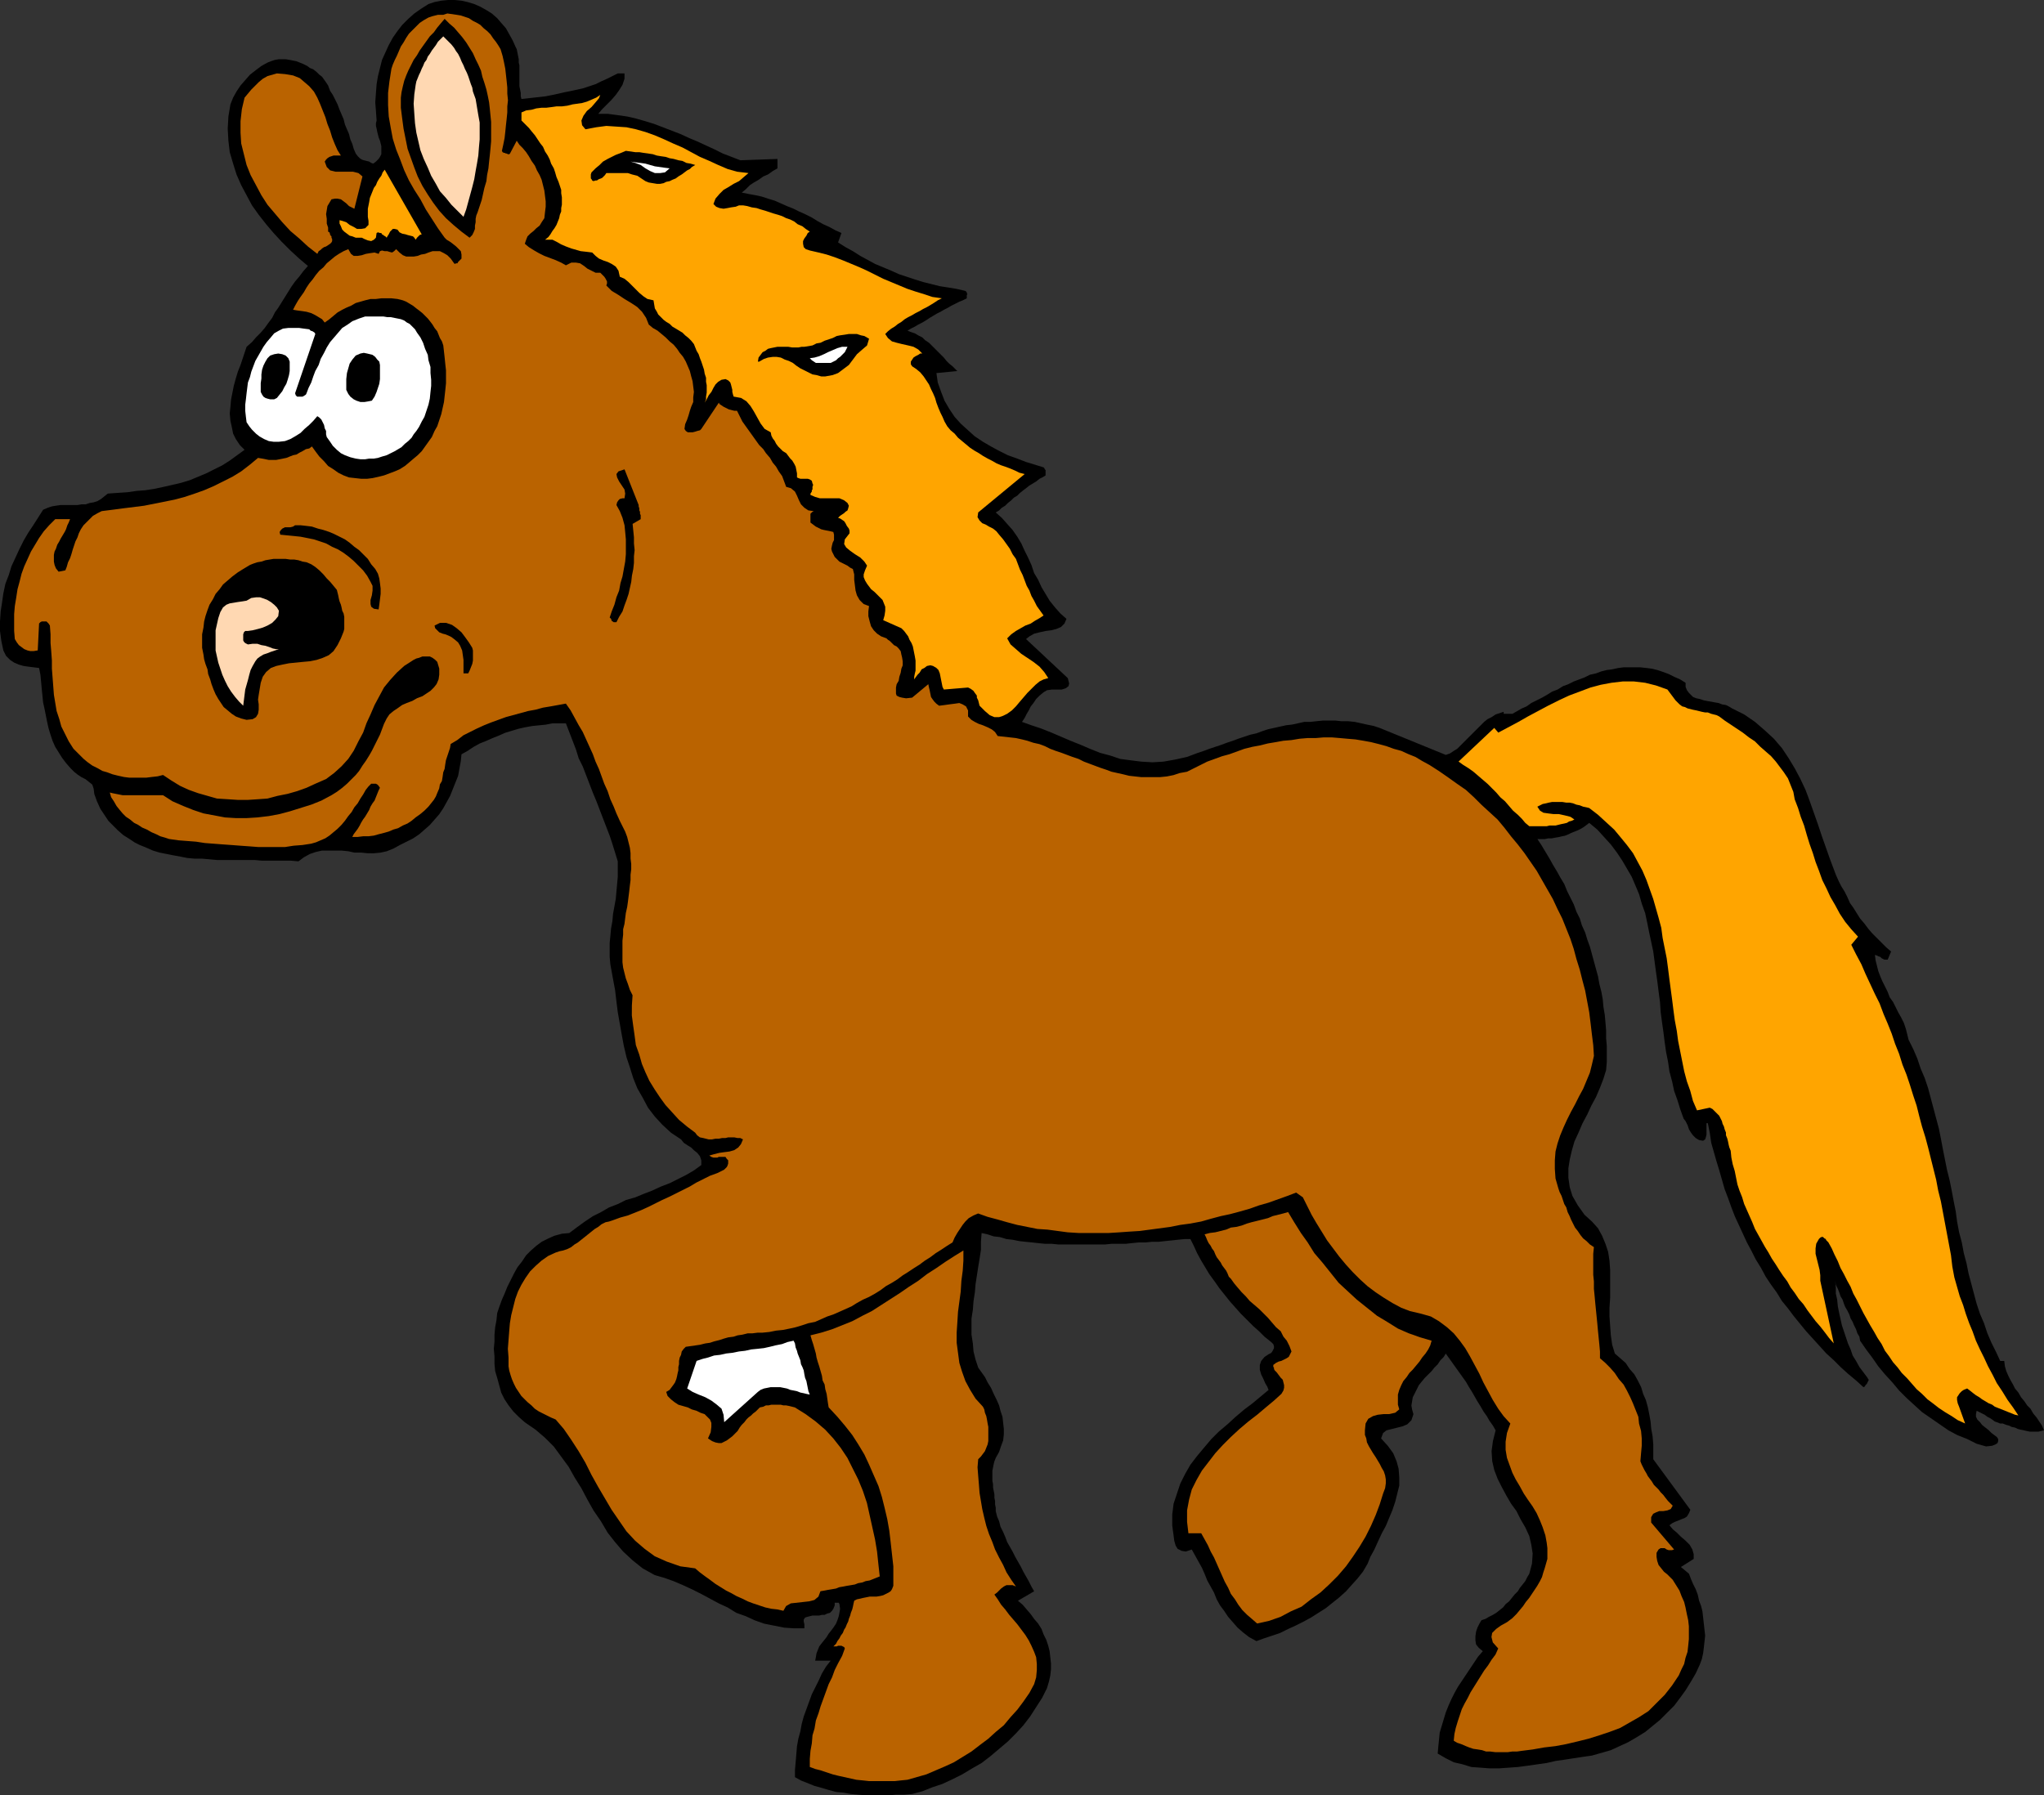 <?xml version="1.0" encoding="UTF-8" standalone="no"?>
<svg
   version="1.0"
   width="129.724mm"
   height="113.964mm"
   id="svg23"
   sodipodi:docname="Horse 05.wmf"
   xmlns:inkscape="http://www.inkscape.org/namespaces/inkscape"
   xmlns:sodipodi="http://sodipodi.sourceforge.net/DTD/sodipodi-0.dtd"
   xmlns="http://www.w3.org/2000/svg"
   xmlns:svg="http://www.w3.org/2000/svg">
  <rect width="100%" height="100%" fill="#333333" stroke="none"/>
  <sodipodi:namedview
     id="namedview23"
     pagecolor="#ffffff"
     bordercolor="#000000"
     borderopacity="0.25"
     inkscape:showpageshadow="2"
     inkscape:pageopacity="0.0"
     inkscape:pagecheckerboard="0"
     inkscape:deskcolor="#d1d1d1"
     inkscape:document-units="mm" />
  <defs
     id="defs1">
    <pattern
       id="WMFhbasepattern"
       patternUnits="userSpaceOnUse"
       width="6"
       height="6"
       x="0"
       y="0" />
  </defs>
  <path
     style="fill:#000000;fill-opacity:1;fill-rule:evenodd;stroke:none"
     d="m 123.624,11.148 0.323,0.646 0.162,0.808 0.162,0.808 0.162,0.808 v 0.808 l 0.162,0.646 v 0.969 0.646 0.808 0.808 0.969 0.808 l 0.162,0.808 0.162,0.808 v 0.808 l 0.162,0.646 1.454,-0.162 1.454,-0.162 1.454,-0.162 1.454,-0.162 1.616,-0.323 1.454,-0.323 1.454,-0.323 1.616,-0.323 1.454,-0.323 1.454,-0.323 1.454,-0.485 1.454,-0.485 1.293,-0.646 1.454,-0.646 1.293,-0.646 1.293,-0.646 h 1.616 v 1.293 l -0.485,1.454 -0.808,1.293 -0.808,1.131 -1.131,1.293 -0.97,0.969 -1.131,1.131 -0.97,1.131 h 2.262 l 2.424,0.323 2.262,0.323 2.101,0.485 2.262,0.646 2.101,0.646 2.101,0.808 2.101,0.808 2.101,0.808 2.101,0.969 1.939,0.808 2.101,0.969 2.101,0.969 1.939,0.969 2.101,0.808 2.101,0.808 8.888,-0.323 v 2.262 l -1.131,0.646 -1.131,0.808 -1.131,0.485 -1.131,0.808 -1.131,0.646 -0.97,0.646 -0.97,0.969 -0.97,0.808 1.616,0.323 1.778,0.323 1.454,0.323 1.454,0.485 1.616,0.485 1.454,0.646 1.454,0.646 1.616,0.646 1.293,0.646 1.454,0.646 1.616,0.808 1.293,0.808 1.454,0.808 1.454,0.646 1.454,0.808 1.454,0.646 -0.808,2.262 1.778,1.131 1.778,0.969 1.778,1.131 1.778,0.969 1.778,0.969 1.939,0.808 1.939,0.808 1.778,0.808 1.939,0.646 1.939,0.646 2.101,0.646 1.939,0.485 1.939,0.485 2.101,0.323 1.939,0.323 2.101,0.485 0.162,0.162 0.162,0.162 v 0.162 l 0.162,0.323 -0.162,0.162 v 0.323 0.323 0.162 l -0.97,0.485 -0.808,0.323 -0.97,0.485 -0.97,0.485 -0.808,0.485 -0.97,0.485 -0.808,0.485 -0.97,0.485 -0.808,0.485 -0.808,0.485 -0.97,0.646 -0.808,0.485 -0.97,0.485 -0.808,0.485 -0.97,0.485 -0.808,0.485 0.808,0.323 0.97,0.323 0.808,0.485 0.97,0.485 0.646,0.646 0.97,0.646 0.646,0.646 0.808,0.808 0.646,0.646 0.808,0.808 0.646,0.646 0.646,0.808 0.646,0.646 0.808,0.646 0.485,0.485 0.646,0.646 -5.01,0.485 0.323,2.262 0.808,2.262 0.808,2.1 1.131,1.939 1.293,1.939 1.454,1.616 1.778,1.616 1.616,1.454 1.939,1.293 1.939,1.131 2.101,1.131 1.939,0.969 2.262,0.808 2.101,0.808 2.101,0.646 2.101,0.646 0.162,0.162 0.162,0.323 0.162,0.162 v 0.323 0.323 0.162 0.323 0.162 l -0.808,0.485 -0.646,0.323 -0.808,0.646 -0.808,0.485 -0.808,0.485 -0.808,0.646 -0.646,0.485 -0.808,0.646 -0.646,0.646 -0.808,0.485 -0.646,0.646 -0.808,0.646 -0.646,0.646 -0.808,0.485 -0.646,0.646 -0.808,0.485 1.454,1.293 1.293,1.454 1.293,1.454 1.131,1.616 0.97,1.616 0.808,1.777 0.808,1.616 0.808,1.777 0.646,1.939 0.97,1.616 0.808,1.777 0.97,1.616 0.97,1.616 1.293,1.616 1.293,1.454 1.454,1.293 -0.485,1.131 -0.808,0.808 -1.131,0.485 -1.293,0.323 -1.293,0.162 -1.454,0.323 -1.293,0.323 -1.131,0.646 -0.808,0.646 10.019,9.371 0.323,1.293 -0.162,0.646 -0.646,0.485 -0.97,0.323 h -1.293 -1.131 l -1.131,0.162 -0.808,0.485 -0.97,0.808 -0.808,0.808 -0.646,0.969 -0.646,0.808 -0.485,0.969 -0.485,0.808 -0.485,0.969 -0.646,0.969 2.262,0.808 2.424,0.808 2.424,0.969 2.262,0.969 2.262,0.969 2.424,0.969 2.262,0.969 2.424,0.969 2.424,0.646 2.424,0.808 2.424,0.323 2.586,0.323 2.747,0.162 2.586,-0.162 2.747,-0.485 2.909,-0.646 1.293,-0.485 1.293,-0.485 1.454,-0.485 1.293,-0.485 1.454,-0.485 1.454,-0.485 1.293,-0.485 1.454,-0.485 1.293,-0.485 1.454,-0.485 1.454,-0.485 1.454,-0.323 1.293,-0.485 1.454,-0.485 1.454,-0.323 1.454,-0.323 1.454,-0.323 1.454,-0.162 1.454,-0.323 1.454,-0.323 h 1.454 l 1.454,-0.162 1.616,-0.162 h 1.454 1.454 l 1.454,0.162 h 1.616 l 1.616,0.162 1.454,0.323 1.454,0.323 1.616,0.323 1.454,0.485 15.837,6.463 0.97,-0.323 0.97,-0.646 0.808,-0.485 0.808,-0.808 0.808,-0.808 0.808,-0.808 0.808,-0.808 0.808,-0.808 0.808,-0.808 0.808,-0.808 0.808,-0.808 0.808,-0.646 0.97,-0.485 0.97,-0.646 0.97,-0.323 0.97,-0.323 v 0.485 h 2.101 l 1.131,-0.646 1.131,-0.646 1.131,-0.485 1.131,-0.808 1.293,-0.646 1.293,-0.646 1.131,-0.646 1.293,-0.808 1.293,-0.485 1.293,-0.808 1.293,-0.485 1.293,-0.646 1.293,-0.485 1.293,-0.485 1.293,-0.646 1.454,-0.323 1.293,-0.485 1.293,-0.323 1.293,-0.162 1.454,-0.323 1.293,-0.162 h 1.454 1.293 1.293 l 1.454,0.162 1.293,0.162 1.293,0.323 1.454,0.485 1.293,0.485 1.293,0.646 1.454,0.646 1.293,0.808 v 0.969 l 0.323,0.808 0.485,0.646 0.485,0.485 0.485,0.485 0.808,0.323 0.808,0.162 0.97,0.323 0.808,0.162 0.97,0.162 0.808,0.162 0.97,0.162 0.808,0.323 0.97,0.162 0.646,0.323 0.808,0.485 2.909,1.454 2.586,1.777 2.424,2.1 2.101,1.939 1.939,2.262 1.616,2.423 1.454,2.423 1.293,2.423 1.293,2.747 0.97,2.585 0.97,2.747 0.97,2.747 0.97,2.908 0.97,2.747 0.97,2.747 0.97,2.585 0.485,1.293 0.646,1.454 0.646,1.293 0.808,1.293 0.646,1.293 0.646,1.454 0.808,1.131 0.808,1.293 0.808,1.293 0.97,1.131 0.97,1.293 0.97,1.131 1.131,1.131 1.131,1.131 1.131,1.131 1.131,0.969 -0.808,1.939 h -0.323 -0.485 l -0.323,-0.162 -0.323,-0.162 -0.323,-0.323 -0.485,-0.162 -0.323,-0.162 -0.485,-0.162 0.162,1.293 0.323,1.293 0.323,1.293 0.485,1.293 0.485,1.131 0.646,1.293 0.646,1.293 0.485,1.293 0.808,1.131 0.646,1.293 0.646,1.293 0.646,1.131 0.646,1.293 0.485,1.454 0.323,1.293 0.323,1.293 1.131,2.262 0.97,2.262 0.808,2.423 0.97,2.262 0.808,2.423 0.646,2.423 0.646,2.423 0.646,2.423 0.646,2.423 0.485,2.423 0.485,2.585 0.485,2.423 0.485,2.423 0.646,2.585 0.485,2.423 0.485,2.585 0.485,2.423 0.323,2.423 0.485,2.585 0.646,2.423 0.485,2.585 0.646,2.423 0.485,2.423 0.646,2.423 0.646,2.423 0.646,2.423 0.808,2.423 0.97,2.262 0.808,2.423 0.97,2.262 1.131,2.262 0.97,2.1 h 0.97 l 0.162,1.293 0.323,1.131 0.485,1.131 0.485,0.969 0.646,1.131 0.485,0.969 0.808,0.969 0.646,1.131 0.808,0.969 0.646,0.969 0.808,0.808 0.646,1.131 0.808,0.969 0.646,0.969 0.646,0.969 0.485,1.131 -0.646,0.162 -0.646,0.162 h -0.646 -0.808 -0.646 l -0.808,-0.162 -0.646,-0.162 -0.808,-0.162 -0.646,-0.162 -0.646,-0.323 -0.808,-0.162 -0.646,-0.323 -0.646,-0.162 -0.808,-0.323 h -0.646 l -0.808,-0.323 -0.485,-0.162 -0.646,-0.485 -0.485,-0.323 -0.646,-0.323 -0.646,-0.485 -0.646,-0.323 -0.646,-0.323 -0.646,-0.323 -0.162,0.808 v 0.646 l 0.323,0.646 0.646,0.646 0.485,0.646 0.808,0.646 0.808,0.646 0.646,0.646 0.646,0.485 0.646,0.485 0.323,0.485 v 0.485 l -0.162,0.485 -0.485,0.323 -0.808,0.323 -1.454,0.162 -2.262,-0.646 -2.262,-1.131 -2.424,-0.969 -2.101,-1.131 -2.101,-1.454 -2.101,-1.454 -2.101,-1.454 -1.778,-1.616 -1.939,-1.777 -1.778,-1.777 -1.616,-1.939 -1.778,-1.939 -1.616,-1.939 -1.454,-2.1 -1.454,-1.939 -1.454,-2.1 -0.162,-0.969 -0.485,-0.808 -0.323,-0.969 -0.485,-0.969 -0.323,-0.808 -0.485,-0.808 -0.323,-0.969 -0.485,-0.969 -0.485,-0.808 -0.323,-0.808 -0.323,-0.969 -0.485,-0.808 -0.323,-0.969 -0.323,-0.808 -0.485,-0.969 -0.162,-0.969 0.162,1.616 v 1.454 l 0.323,1.454 0.162,1.616 0.323,1.616 0.323,1.454 0.323,1.454 0.485,1.454 0.485,1.454 0.485,1.454 0.646,1.454 0.485,1.454 0.808,1.293 0.808,1.454 0.97,1.293 0.97,1.293 0.162,0.323 0.162,0.162 -0.162,0.323 -0.162,0.323 -0.162,0.323 -0.323,0.323 -0.162,0.323 -0.323,0.162 -1.778,-1.616 -1.939,-1.616 -1.778,-1.616 -1.616,-1.616 -1.778,-1.616 -1.616,-1.777 -1.616,-1.777 -1.616,-1.777 -1.454,-1.777 -1.454,-1.777 -1.454,-1.939 -1.454,-1.777 -1.293,-2.1 -1.293,-1.777 -1.293,-1.939 -1.131,-2.1 -1.293,-2.1 -0.97,-1.939 -1.131,-2.1 -0.97,-2.1 -0.97,-2.1 -0.97,-2.1 -0.808,-2.1 -0.808,-2.262 -0.808,-2.1 -0.646,-2.262 -0.646,-2.262 -0.646,-2.1 -0.646,-2.262 -0.646,-2.262 -0.323,-2.262 -0.485,-2.423 h -0.323 v 0.485 0.485 0.485 0.646 0.646 l -0.162,0.646 -0.162,0.485 -0.485,0.323 -0.97,-0.162 -0.808,-0.485 -0.646,-0.646 -0.485,-0.646 -0.485,-0.808 -0.323,-0.969 -0.485,-0.969 -0.485,-0.646 -0.808,-2.262 -0.646,-2.1 -0.808,-2.262 -0.485,-2.262 -0.646,-2.423 -0.323,-2.262 -0.485,-2.423 -0.323,-2.262 -0.323,-2.585 -0.323,-2.262 -0.323,-2.423 -0.162,-2.423 -0.323,-2.423 -0.323,-2.585 -0.323,-2.262 -0.323,-2.423 -0.323,-2.423 -0.485,-2.262 -0.485,-2.262 -0.485,-2.423 -0.485,-2.262 -0.808,-2.262 -0.646,-2.262 -0.808,-1.939 -0.97,-2.262 -1.131,-1.939 -1.131,-1.939 -1.293,-1.939 -1.454,-1.939 -1.616,-1.777 -1.616,-1.777 -1.939,-1.616 -0.646,0.485 -0.646,0.485 -0.808,0.485 -0.646,0.323 -0.808,0.323 -0.808,0.323 -0.646,0.323 -0.808,0.323 -0.808,0.162 -0.646,0.162 -0.97,0.162 -0.808,0.162 h -0.808 l -0.808,0.162 h -0.808 -0.97 l 0.97,1.454 0.97,1.616 0.97,1.616 0.808,1.454 0.97,1.616 0.808,1.454 0.97,1.616 0.646,1.616 0.808,1.616 0.808,1.616 0.646,1.777 0.808,1.616 0.485,1.616 0.808,1.777 0.485,1.616 0.646,1.777 0.485,1.777 0.485,1.777 0.485,1.777 0.485,1.777 0.323,1.777 0.485,1.939 0.323,1.777 0.162,1.777 0.323,1.939 0.162,1.777 0.162,1.939 v 1.939 l 0.162,1.777 v 1.939 1.939 l -0.162,1.939 -0.646,2.1 -0.808,2.1 -0.97,2.262 -1.131,2.1 -0.97,2.1 -1.131,2.1 -0.97,2.262 -0.97,2.1 -0.646,2.262 -0.485,2.1 -0.323,2.1 v 2.262 l 0.323,2.262 0.646,2.1 1.293,2.262 1.616,2.262 1.778,1.616 1.454,1.616 0.97,1.777 0.808,1.939 0.646,1.939 0.323,2.1 0.162,2.262 v 2.1 2.262 2.262 l -0.162,2.423 v 2.1 l 0.162,2.262 0.162,2.262 0.323,2.262 0.646,2.1 1.293,1.131 1.293,1.131 0.97,1.454 1.131,1.293 0.808,1.454 0.808,1.616 0.485,1.616 0.646,1.454 0.485,1.777 0.323,1.616 0.323,1.777 0.162,1.777 0.323,1.777 0.162,1.939 v 1.777 1.777 l 8.888,12.117 -0.323,0.808 -0.485,0.808 -0.485,0.323 -0.808,0.323 -0.808,0.323 -0.808,0.323 -0.646,0.323 -0.646,0.485 0.808,0.969 0.97,0.808 0.97,0.969 1.131,0.969 0.97,0.969 0.646,1.131 0.323,1.131 v 1.131 l -3.07,1.939 1.939,1.616 0.485,1.293 0.485,1.131 0.646,1.293 0.485,1.293 0.323,1.454 0.485,1.293 0.323,1.293 0.162,1.454 0.162,1.454 0.162,1.454 0.162,1.454 -0.162,1.454 -0.162,1.454 -0.162,1.293 -0.323,1.454 -0.485,1.293 -0.97,2.1 -1.131,1.939 -1.293,2.1 -1.293,1.777 -1.454,1.939 -1.616,1.616 -1.778,1.777 -1.778,1.454 -1.778,1.454 -2.101,1.293 -1.939,1.131 -2.101,0.969 -2.101,0.969 -2.262,0.646 -2.262,0.646 -2.262,0.323 -2.101,0.323 -2.101,0.323 -2.262,0.323 -2.101,0.485 -2.262,0.323 -2.262,0.323 -2.424,0.323 -2.262,0.162 -2.262,0.162 h -2.262 l -2.101,-0.162 -2.262,-0.162 -2.101,-0.646 -2.101,-0.485 -1.939,-0.969 -1.939,-1.131 0.162,-1.777 0.162,-1.616 0.162,-1.616 0.485,-1.616 0.485,-1.616 0.485,-1.616 0.646,-1.616 0.646,-1.454 0.808,-1.616 0.808,-1.454 0.97,-1.454 0.97,-1.454 0.97,-1.454 0.97,-1.454 0.97,-1.454 1.131,-1.293 -0.97,-0.808 -0.646,-0.808 -0.162,-0.969 v -0.969 l 0.162,-1.131 0.323,-0.969 0.485,-0.969 0.485,-0.808 0.97,-0.323 0.808,-0.485 0.97,-0.485 0.808,-0.485 0.808,-0.646 0.808,-0.646 0.646,-0.808 0.808,-0.646 0.646,-0.808 0.646,-0.808 0.808,-0.808 0.485,-0.808 0.646,-0.808 0.646,-0.808 0.485,-0.969 0.485,-0.808 0.646,-2.423 0.162,-2.423 -0.323,-2.1 -0.485,-2.1 -0.97,-2.1 -1.131,-1.939 -0.97,-1.939 -1.293,-1.777 -1.131,-1.939 -1.131,-2.1 -0.97,-1.939 -0.808,-2.1 -0.485,-2.1 -0.162,-2.423 0.323,-2.423 0.646,-2.585 -0.646,-1.131 -0.808,-1.131 -0.646,-1.131 -0.808,-1.131 -0.646,-1.131 -0.808,-1.293 -0.646,-1.131 -0.646,-1.131 -0.808,-1.293 -0.646,-1.131 -0.808,-1.131 -0.808,-1.131 -0.808,-1.131 -0.808,-1.131 -0.808,-1.131 -0.808,-1.131 -0.485,0.808 -0.808,0.808 -0.646,0.969 -0.808,0.808 -0.646,0.808 -0.808,0.808 -0.808,0.808 -0.808,0.969 -0.646,0.808 -0.485,0.969 -0.485,0.969 -0.485,0.969 -0.162,0.969 -0.162,0.969 0.162,0.969 0.323,1.131 -0.485,1.454 -0.97,0.969 -1.131,0.485 -1.293,0.323 -1.293,0.323 -1.293,0.323 -0.808,0.646 -0.485,1.293 1.616,1.777 1.293,1.777 0.808,1.939 0.485,1.777 0.162,2.1 v 1.939 l -0.485,1.939 -0.485,1.939 -0.646,1.939 -0.808,1.939 -0.808,1.939 -0.97,1.777 -0.97,2.1 -0.808,1.777 -0.97,1.777 -0.646,1.616 -1.131,1.939 -1.293,1.616 -1.454,1.616 -1.293,1.454 -1.616,1.454 -1.616,1.293 -1.616,1.293 -1.778,1.131 -1.778,1.131 -1.778,0.969 -1.939,0.969 -1.778,0.808 -1.939,0.969 -1.939,0.646 -1.939,0.646 -1.778,0.646 -1.778,-0.969 -1.454,-1.131 -1.293,-1.131 -1.131,-1.293 -1.131,-1.293 -0.97,-1.454 -0.97,-1.293 -0.808,-1.454 -0.646,-1.616 -0.808,-1.454 -0.808,-1.454 -0.646,-1.616 -0.646,-1.454 -0.808,-1.454 -0.808,-1.454 -0.808,-1.454 -1.454,0.485 -0.97,-0.162 -0.97,-0.485 -0.485,-0.808 -0.323,-1.131 -0.162,-1.293 -0.162,-1.131 -0.162,-1.293 v -2.585 l 0.323,-2.585 0.808,-2.423 0.808,-2.423 1.131,-2.262 1.293,-2.262 1.616,-2.1 1.616,-1.939 1.778,-2.1 1.778,-1.777 2.101,-1.777 1.939,-1.777 2.101,-1.777 1.939,-1.454 1.939,-1.616 1.939,-1.616 -0.323,-0.808 -0.485,-0.808 -0.485,-1.131 -0.485,-0.969 -0.323,-1.131 v -1.131 l 0.323,-0.969 0.808,-0.969 0.485,-0.323 0.485,-0.323 0.646,-0.323 0.323,-0.485 0.323,-0.646 v -0.485 l -0.162,-0.485 -0.485,-0.485 -1.616,-1.293 -1.293,-1.293 -1.454,-1.293 -1.454,-1.454 -1.454,-1.454 -1.293,-1.454 -1.293,-1.454 -1.293,-1.616 -1.293,-1.616 -1.131,-1.616 -1.293,-1.777 -0.97,-1.616 -0.97,-1.616 -0.97,-1.777 -0.808,-1.777 -0.808,-1.616 h -1.454 l -1.616,0.162 -1.454,0.162 -1.616,0.162 -1.454,0.162 h -1.616 l -1.616,0.162 h -1.616 l -1.616,0.162 -1.454,0.162 h -1.778 -1.616 l -1.616,0.162 h -1.454 -1.616 -1.778 -1.454 -1.616 -1.616 -1.616 l -1.616,-0.162 h -1.616 l -1.616,-0.162 -1.454,-0.162 -1.616,-0.162 -1.454,-0.162 -1.616,-0.323 -1.454,-0.162 -1.616,-0.485 -1.454,-0.162 -1.454,-0.485 -1.454,-0.323 -0.162,2.1 v 1.939 l -0.323,2.1 -0.323,1.939 -0.323,2.1 -0.323,2.1 -0.162,1.939 -0.323,2.1 -0.162,2.1 -0.323,2.1 v 1.939 1.939 l 0.323,2.1 0.162,1.939 0.485,1.939 0.646,1.939 0.808,1.131 0.808,1.131 0.646,1.293 0.808,1.293 0.646,1.454 0.646,1.293 0.646,1.454 0.323,1.293 0.485,1.454 0.162,1.454 0.162,1.454 v 1.293 l -0.162,1.454 -0.485,1.293 -0.485,1.454 -0.808,1.454 -0.323,0.808 -0.162,0.646 -0.162,0.808 -0.162,0.808 v 0.808 0.808 0.808 l 0.162,0.808 v 0.808 l 0.162,0.808 0.162,0.808 v 0.808 l 0.162,0.808 v 0.808 l 0.162,0.808 v 0.808 l 0.323,1.293 0.485,1.131 0.323,1.293 0.646,1.293 0.485,1.131 0.485,1.293 0.646,1.131 0.646,1.131 0.646,1.293 0.646,1.131 0.646,1.131 0.646,1.293 0.646,1.131 0.646,1.131 0.646,1.293 0.646,1.131 -3.878,2.262 1.131,0.969 0.97,1.131 0.97,1.131 0.808,1.131 0.97,1.131 0.808,1.293 0.485,1.293 0.646,1.293 0.485,1.454 0.323,1.293 0.162,1.454 0.162,1.454 v 1.454 l -0.162,1.454 -0.323,1.454 -0.485,1.616 -1.131,2.262 -1.454,2.262 -1.454,2.262 -1.616,2.1 -1.778,1.939 -1.939,1.939 -2.101,1.777 -2.101,1.777 -2.101,1.616 -2.262,1.293 -2.424,1.454 -2.262,1.131 -2.424,1.131 -2.424,0.808 -2.424,0.969 -2.424,0.646 -1.939,0.162 h -1.939 l -1.778,0.162 h -1.778 -1.939 -1.616 l -1.939,-0.162 -1.778,-0.162 -1.778,-0.323 -1.778,-0.162 -1.778,-0.485 -1.616,-0.485 -1.778,-0.485 -1.616,-0.646 -1.616,-0.646 -1.454,-0.808 v -1.777 l 0.162,-1.777 0.162,-1.939 0.162,-1.939 0.323,-1.777 0.485,-1.777 0.323,-1.777 0.485,-1.777 0.646,-1.777 0.646,-1.777 0.646,-1.777 0.808,-1.616 0.808,-1.616 0.808,-1.777 0.97,-1.616 1.131,-1.454 h -3.717 l 0.162,-0.808 0.162,-0.969 0.323,-0.808 0.323,-0.808 0.485,-0.646 0.646,-0.808 0.646,-0.808 0.485,-0.808 0.646,-0.808 0.485,-0.646 0.646,-0.969 0.323,-0.808 0.323,-0.969 0.162,-0.808 0.162,-0.969 -0.162,-1.131 -0.162,-0.323 h -0.162 -0.323 -0.485 v 0.646 l -0.323,0.808 -0.323,0.485 -0.485,0.485 -0.646,0.162 -0.646,0.323 h -0.646 l -0.646,0.162 h -0.808 -0.808 l -0.646,0.162 -0.646,0.162 -0.485,0.162 -0.323,0.485 v 0.485 l 0.162,0.646 v 0.969 h -2.424 l -2.424,-0.162 -2.424,-0.485 -2.424,-0.485 -2.262,-0.808 -2.101,-0.969 -2.262,-0.808 -2.101,-1.293 -2.101,-0.969 -2.101,-1.131 -2.101,-1.131 -2.262,-1.131 -2.101,-0.969 -2.262,-0.969 -2.262,-0.808 -2.262,-0.646 -2.909,-1.616 -2.424,-1.939 -2.262,-2.1 -1.939,-2.262 -1.778,-2.262 -1.616,-2.747 -1.778,-2.585 -1.454,-2.585 -1.454,-2.747 -1.616,-2.585 -1.454,-2.585 -1.778,-2.423 -1.778,-2.423 -2.101,-2.1 -2.262,-1.939 -2.586,-1.777 -1.454,-1.293 -1.293,-1.293 -1.131,-1.454 -0.97,-1.454 -0.808,-1.616 -0.485,-1.777 -0.485,-1.777 -0.485,-1.616 -0.162,-1.777 v -1.777 l -0.162,-1.777 0.162,-1.777 v -1.616 l 0.162,-1.777 0.323,-1.777 0.162,-1.616 0.485,-1.454 0.646,-1.777 0.646,-1.454 0.646,-1.616 0.808,-1.616 0.808,-1.616 0.808,-1.454 1.131,-1.454 0.97,-1.454 1.131,-1.131 1.293,-1.131 1.293,-0.969 1.616,-0.808 1.454,-0.646 1.778,-0.485 1.778,-0.162 1.939,-1.454 1.778,-1.293 1.939,-1.293 1.939,-0.969 1.939,-1.131 2.101,-0.808 1.939,-0.969 2.262,-0.646 1.939,-0.808 2.101,-0.808 2.101,-0.969 2.101,-0.808 1.939,-0.969 1.939,-0.969 1.939,-1.131 1.778,-1.293 v -1.131 l -0.323,-0.969 -0.646,-0.808 -0.808,-0.646 -0.646,-0.646 -0.808,-0.485 -0.97,-0.646 -0.646,-0.808 -2.424,-1.616 -2.101,-1.939 -1.778,-1.939 -1.616,-2.1 -1.293,-2.423 -1.293,-2.262 -0.97,-2.423 -0.808,-2.585 -0.808,-2.423 -0.646,-2.747 -0.485,-2.585 -0.485,-2.747 -0.485,-2.747 -0.323,-2.585 -0.323,-2.747 -0.485,-2.585 -0.323,-1.777 -0.323,-1.777 -0.162,-1.777 v -1.616 -1.777 l 0.162,-1.616 0.162,-1.777 0.323,-1.777 0.162,-1.777 0.323,-1.777 0.323,-1.777 0.162,-1.777 0.162,-1.777 0.162,-1.777 v -1.777 -1.939 l -0.646,-2.1 -0.646,-2.1 -0.646,-1.939 -0.808,-2.1 -0.808,-2.1 -0.808,-2.1 -0.808,-2.1 -0.808,-1.939 -0.808,-2.1 -0.808,-2.1 -0.808,-2.1 -0.97,-1.939 -0.646,-2.1 -0.808,-2.1 -0.808,-2.1 -0.808,-2.1 h -1.616 -1.616 l -1.616,0.323 -1.616,0.162 -1.616,0.162 -1.778,0.323 -1.454,0.323 -1.616,0.485 -1.616,0.485 -1.454,0.646 -1.616,0.646 -1.454,0.646 -1.616,0.646 -1.454,0.808 -1.454,0.969 -1.454,0.808 -0.162,1.616 -0.323,1.777 -0.323,1.777 -0.646,1.616 -0.646,1.616 -0.646,1.616 -0.808,1.454 -0.808,1.454 -0.97,1.454 -1.131,1.293 -1.131,1.293 -1.293,1.131 -1.293,1.131 -1.454,0.969 -1.616,0.808 -1.616,0.808 -1.454,0.808 -1.616,0.646 -1.454,0.323 -1.616,0.162 H 88.234 l -1.616,-0.162 h -1.616 l -1.454,-0.323 -1.616,-0.162 h -1.454 -1.616 -1.616 l -1.454,0.323 -1.454,0.485 -1.454,0.808 -1.293,0.969 -1.778,-0.162 h -1.616 -1.778 -1.778 -1.778 l -1.778,-0.162 h -1.778 -1.778 -1.778 -1.939 -1.778 l -1.778,-0.162 -1.778,-0.162 h -1.778 l -1.778,-0.162 -1.616,-0.323 -1.778,-0.323 -1.616,-0.323 -1.616,-0.323 -1.616,-0.485 -1.454,-0.646 -1.616,-0.646 -1.293,-0.646 -1.454,-0.969 -1.293,-0.808 -1.293,-1.131 -1.131,-1.131 -1.131,-1.131 -0.97,-1.454 -0.97,-1.454 -0.808,-1.777 -0.646,-1.777 -0.162,-1.293 -0.323,-0.969 -0.808,-0.646 -0.808,-0.646 -0.97,-0.485 -0.97,-0.646 -0.808,-0.646 -0.808,-0.808 -1.131,-1.293 -0.97,-1.293 -0.808,-1.293 -0.808,-1.293 -0.646,-1.454 -0.485,-1.454 -0.485,-1.616 -0.323,-1.454 -0.323,-1.616 -0.323,-1.616 -0.323,-1.454 -0.162,-1.616 -0.162,-1.616 -0.162,-1.777 L 9.696,161.887 9.373,160.271 8.08,160.11 6.787,159.948 5.656,159.787 4.525,159.464 3.394,158.979 2.424,158.333 1.454,157.363 0.808,156.071 0.323,153.809 0,151.385 v -2.262 l 0.162,-2.423 0.323,-2.1 0.323,-2.262 0.485,-2.262 0.808,-2.1 0.646,-2.1 0.97,-2.1 0.97,-2.1 0.97,-1.939 1.131,-1.939 1.293,-1.939 1.131,-1.777 1.131,-1.777 1.131,-0.485 0.97,-0.323 0.97,-0.162 1.131,-0.162 h 0.97 0.97 0.97 1.131 l 0.97,-0.162 h 0.97 l 0.97,-0.323 0.97,-0.162 0.97,-0.323 0.808,-0.485 0.808,-0.646 0.808,-0.646 2.262,-0.162 2.424,-0.162 2.262,-0.323 2.101,-0.162 2.101,-0.323 2.262,-0.485 2.101,-0.485 2.101,-0.485 2.101,-0.646 1.939,-0.808 1.939,-0.808 1.939,-0.969 1.939,-0.969 1.778,-1.131 1.778,-1.293 1.778,-1.293 -1.131,-1.131 -0.97,-1.454 -0.646,-1.293 -0.323,-1.616 -0.323,-1.454 -0.162,-1.777 0.162,-1.616 0.162,-1.777 0.323,-1.616 0.323,-1.616 0.485,-1.777 0.485,-1.616 0.646,-1.616 0.485,-1.454 0.485,-1.454 0.485,-1.454 1.293,-1.131 0.97,-1.131 1.131,-1.131 0.97,-1.131 0.808,-1.131 0.97,-1.293 0.646,-1.293 0.808,-1.131 0.808,-1.293 0.808,-1.293 0.808,-1.293 0.808,-1.293 0.808,-1.131 0.97,-1.131 0.97,-1.293 1.131,-1.293 -2.101,-1.777 -2.101,-1.939 -2.101,-2.1 -1.939,-2.1 -1.778,-2.1 -1.778,-2.262 -1.616,-2.262 -1.293,-2.423 -1.293,-2.423 -1.131,-2.585 -0.808,-2.585 -0.808,-2.747 -0.323,-2.747 -0.162,-2.908 0.162,-2.908 0.485,-2.908 0.646,-1.616 0.808,-1.454 0.97,-1.454 1.131,-1.293 1.131,-1.293 1.454,-1.131 1.293,-0.969 1.454,-0.808 0.808,-0.323 0.97,-0.323 0.97,-0.162 h 0.808 0.808 l 0.97,0.162 0.808,0.162 0.808,0.162 0.808,0.323 0.808,0.323 0.97,0.485 0.646,0.485 0.808,0.323 0.808,0.646 0.646,0.646 0.646,0.485 0.808,1.131 0.646,0.969 0.485,1.293 0.646,0.969 0.646,1.293 0.485,0.969 0.485,1.293 0.485,1.131 0.485,1.131 0.323,1.293 0.485,1.131 0.485,1.131 0.323,1.293 0.485,1.131 0.323,1.131 0.485,1.131 0.485,0.646 0.485,0.485 0.485,0.323 0.485,0.162 0.646,0.162 0.646,0.162 0.485,0.323 0.485,0.162 0.646,-0.485 0.646,-0.646 0.323,-0.485 0.323,-0.646 V 36.352 35.706 35.059 l -0.162,-0.646 -0.162,-0.646 -0.323,-0.808 -0.162,-0.646 -0.162,-0.646 -0.162,-0.808 -0.162,-0.646 v -0.646 l 0.162,-0.646 -0.162,-2.262 -0.162,-2.1 0.162,-2.262 0.162,-2.1 0.323,-1.939 0.485,-1.939 0.485,-1.939 0.808,-1.777 0.808,-1.777 0.97,-1.777 1.131,-1.616 1.131,-1.454 1.454,-1.454 1.454,-1.293 1.616,-1.131 1.778,-1.131 1.454,-0.485 1.616,-0.323 L 107.464,0 h 1.616 l 1.616,0.162 1.454,0.323 1.616,0.485 1.454,0.646 1.454,0.808 1.293,0.808 1.293,1.131 0.97,1.131 1.131,1.293 0.808,1.454 0.808,1.454 z"
     id="path1" />
  <path
     style="fill:#ba6300;fill-opacity:1;fill-rule:evenodd;stroke:none"
     d="m 120.069,11.794 0.485,1.616 0.323,1.454 0.323,1.616 0.162,1.454 0.162,1.454 0.162,1.616 v 1.454 l 0.162,1.616 -0.162,1.454 v 1.454 l -0.162,1.616 -0.162,1.454 -0.162,1.616 -0.162,1.454 -0.323,1.616 -0.323,1.454 0.162,0.323 0.323,0.162 h 0.162 l 0.323,0.162 h 0.162 l 0.323,0.162 h 0.323 l 0.162,-0.162 1.616,-3.07 0.646,0.969 0.808,0.808 0.808,0.969 0.646,0.969 0.646,1.131 0.808,1.131 0.485,1.131 0.646,1.131 0.485,1.131 0.323,1.293 0.323,1.293 0.162,1.293 0.162,1.293 v 1.293 l -0.162,1.293 -0.162,1.454 -0.646,0.969 -0.485,0.808 -0.808,0.646 -0.646,0.646 -0.808,0.646 -0.646,0.646 -0.323,0.808 -0.323,0.969 0.97,0.808 1.293,0.808 1.131,0.646 1.293,0.646 1.293,0.485 1.293,0.485 1.454,0.646 1.131,0.646 1.293,-0.646 h 1.131 l 0.97,0.162 0.97,0.646 0.808,0.646 0.97,0.485 0.97,0.485 h 1.131 l 0.323,0.323 0.323,0.323 0.323,0.323 0.323,0.485 0.162,0.323 0.162,0.323 v 0.485 l -0.162,0.485 1.293,1.293 1.616,0.969 1.454,0.969 1.616,0.969 1.454,0.969 1.131,1.131 0.97,1.454 0.646,1.616 0.97,0.808 1.131,0.646 0.97,0.808 0.97,0.808 0.97,0.969 0.97,0.808 0.808,0.969 0.646,0.969 0.808,0.969 0.646,1.131 0.485,1.131 0.485,1.131 0.323,1.293 0.323,1.131 0.162,1.293 0.162,1.293 -0.162,1.293 v 1.131 l -0.485,1.131 -0.323,0.969 -0.323,1.131 -0.323,0.969 -0.485,1.131 -0.162,1.131 0.323,0.485 0.485,0.323 h 0.485 0.646 l 0.646,-0.162 0.485,-0.162 0.646,-0.162 0.323,-0.323 4.202,-6.301 0.162,0.323 0.485,0.323 0.485,0.323 0.646,0.323 0.646,0.323 0.646,0.162 0.646,0.162 h 0.646 l 0.646,1.293 0.646,1.293 0.808,1.131 0.808,1.131 0.808,1.131 0.808,1.131 0.808,1.131 0.97,0.969 0.646,0.969 0.97,1.131 0.646,1.131 0.808,0.969 0.646,1.131 0.808,1.131 0.485,1.293 0.485,1.293 1.131,0.323 0.97,0.808 0.485,0.969 0.485,1.131 0.485,0.969 0.808,0.808 0.97,0.646 1.293,0.162 -0.323,0.162 -0.162,0.162 -0.323,0.323 v 0.485 0.323 0.485 0.323 0.485 l 0.646,0.485 0.646,0.485 0.646,0.323 0.646,0.323 0.646,0.162 0.808,0.162 0.808,0.162 0.646,0.162 0.162,0.646 v 0.646 0.646 l -0.323,0.646 -0.162,0.646 -0.162,0.808 0.162,0.646 0.323,0.646 0.323,0.646 0.646,0.646 0.485,0.485 0.646,0.323 0.646,0.323 0.646,0.323 0.646,0.485 0.646,0.323 0.323,1.293 v 1.293 l 0.162,1.293 0.162,1.293 0.323,1.131 0.646,1.131 0.97,0.969 1.293,0.485 -0.162,1.293 v 1.131 l 0.323,1.293 0.323,1.131 0.646,0.969 0.808,0.808 0.97,0.646 1.293,0.485 0.323,0.323 0.485,0.323 0.485,0.485 0.485,0.485 0.646,0.323 0.485,0.485 0.485,0.646 0.162,0.808 0.162,0.646 0.162,0.969 v 0.969 l -0.323,0.808 -0.162,0.969 -0.323,0.969 -0.162,0.969 -0.485,0.808 -0.162,0.808 v 0.808 0.646 l 0.162,0.485 0.646,0.323 0.646,0.162 0.97,0.162 1.454,-0.162 3.878,-3.231 0.162,0.808 0.162,0.646 0.162,0.808 0.162,0.808 0.323,0.485 0.485,0.646 0.485,0.485 0.646,0.485 1.293,-0.162 1.131,-0.162 1.293,-0.162 1.131,-0.162 0.808,0.323 0.808,0.485 0.485,0.969 v 1.454 l 0.808,0.808 0.808,0.485 0.97,0.485 0.97,0.323 1.131,0.485 0.97,0.485 0.808,0.646 0.646,0.969 1.454,0.162 1.454,0.162 1.454,0.162 1.454,0.323 1.293,0.323 1.454,0.485 1.454,0.323 1.293,0.485 1.293,0.646 1.293,0.485 1.454,0.485 1.293,0.485 1.293,0.485 1.454,0.485 1.293,0.646 1.293,0.485 1.293,0.485 1.293,0.485 1.454,0.485 1.293,0.485 1.454,0.323 1.454,0.323 1.293,0.323 1.454,0.162 1.454,0.162 h 1.454 1.616 1.454 l 1.616,-0.162 1.616,-0.323 1.454,-0.485 1.778,-0.323 1.616,-0.808 1.616,-0.808 1.616,-0.808 1.778,-0.646 1.778,-0.646 1.778,-0.485 1.778,-0.646 1.778,-0.646 1.939,-0.485 1.778,-0.323 1.939,-0.485 1.939,-0.323 1.778,-0.323 1.939,-0.162 1.939,-0.323 1.939,-0.162 h 1.939 l 1.939,-0.162 h 1.939 l 1.939,0.162 1.778,0.162 1.939,0.162 1.939,0.323 1.778,0.323 1.939,0.485 1.778,0.485 1.778,0.646 1.778,0.485 1.778,0.808 1.616,0.646 1.616,0.969 1.778,0.969 2.262,1.454 2.101,1.454 2.262,1.616 2.101,1.454 1.939,1.777 1.778,1.777 1.939,1.777 1.939,1.777 1.616,1.939 1.616,2.1 1.616,1.939 1.616,2.1 1.454,2.1 1.454,2.1 1.293,2.262 1.293,2.262 1.293,2.262 1.131,2.423 1.131,2.262 0.97,2.423 0.97,2.423 0.808,2.423 0.646,2.423 0.808,2.585 0.646,2.585 0.646,2.423 0.485,2.585 0.485,2.585 0.323,2.585 0.323,2.747 0.323,2.585 0.162,2.585 -0.485,2.1 -0.485,1.939 -0.808,1.939 -0.808,1.939 -0.97,1.777 -0.97,1.939 -0.97,1.777 -0.97,1.939 -0.808,1.777 -0.808,1.939 -0.646,1.939 -0.485,1.939 -0.162,2.1 v 2.1 l 0.162,2.262 0.646,2.262 0.323,0.969 0.485,0.969 0.323,0.969 0.323,0.969 0.485,0.808 0.323,1.131 0.485,0.969 0.323,0.808 0.485,0.969 0.485,0.969 0.646,0.808 0.646,0.969 0.646,0.808 0.808,0.646 0.808,0.808 0.97,0.646 -0.162,1.616 v 1.616 1.777 1.616 l 0.162,1.616 v 1.777 l 0.162,1.616 0.162,1.777 0.162,1.616 0.162,1.616 0.162,1.616 0.162,1.777 0.162,1.616 0.162,1.616 0.162,1.777 v 1.616 l 1.293,1.131 1.131,1.131 1.131,1.293 0.97,1.454 1.131,1.293 0.808,1.454 0.808,1.616 0.646,1.454 0.646,1.616 0.646,1.616 0.162,1.616 0.485,1.777 0.162,1.777 v 1.777 l -0.162,1.777 -0.162,1.939 0.323,0.808 0.323,0.646 0.323,0.646 0.485,0.808 0.323,0.646 0.485,0.646 0.485,0.646 0.485,0.808 0.485,0.485 0.646,0.646 0.485,0.646 0.646,0.646 0.485,0.646 0.646,0.808 0.646,0.646 0.485,0.485 -0.485,0.808 -0.808,0.323 -0.97,0.162 h -0.97 l -0.808,0.323 -0.646,0.323 -0.485,0.808 v 1.293 l 5.494,6.463 -0.485,0.162 h -0.808 l -0.485,-0.162 -0.485,-0.323 h -0.485 -0.485 l -0.485,0.323 -0.485,0.808 v 0.969 l 0.162,0.969 0.323,0.969 0.646,0.808 0.646,0.808 0.808,0.646 0.646,0.646 0.646,0.646 0.808,1.293 0.808,1.293 0.485,1.293 0.646,1.454 0.323,1.293 0.323,1.616 0.323,1.454 0.162,1.454 v 1.616 1.454 l -0.162,1.616 -0.162,1.454 -0.485,1.454 -0.323,1.454 -0.646,1.293 -0.646,1.454 -1.616,2.423 -1.778,2.262 -1.939,1.939 -1.939,1.939 -2.262,1.454 -2.262,1.293 -2.262,1.293 -2.586,0.969 -2.424,0.808 -2.586,0.808 -2.586,0.646 -2.747,0.646 -2.586,0.485 -2.747,0.323 -2.747,0.485 -2.586,0.323 -1.131,0.162 h -1.131 l -1.131,0.162 h -0.97 -0.97 -0.97 l -1.293,-0.162 h -0.97 l -0.97,-0.323 -0.97,-0.162 -1.131,-0.162 -0.97,-0.323 -0.808,-0.323 -1.131,-0.485 -0.97,-0.323 -0.808,-0.485 0.162,-1.616 0.323,-1.454 0.485,-1.616 0.485,-1.454 0.485,-1.454 0.646,-1.293 0.808,-1.454 0.646,-1.293 0.808,-1.293 0.808,-1.293 0.808,-1.293 0.808,-1.293 0.97,-1.293 0.808,-1.293 0.97,-1.293 0.646,-1.454 -1.293,-1.454 -0.323,-1.293 0.162,-0.969 0.97,-0.969 1.131,-0.808 1.454,-0.808 1.293,-0.969 0.97,-0.969 0.808,-0.969 0.808,-0.969 0.646,-0.969 0.808,-0.969 0.646,-0.969 0.646,-0.969 0.646,-0.969 0.646,-1.131 0.485,-0.969 0.323,-1.131 0.323,-0.969 0.323,-1.131 0.323,-1.131 v -1.293 -1.293 l -0.162,-1.293 -0.323,-1.777 -0.646,-1.939 -0.646,-1.616 -0.808,-1.777 -0.97,-1.616 -1.131,-1.616 -0.97,-1.454 -0.97,-1.777 -0.97,-1.616 -0.808,-1.616 -0.646,-1.777 -0.646,-1.777 -0.323,-1.939 v -1.939 l 0.323,-2.1 0.808,-2.262 -1.616,-1.777 -1.293,-1.777 -1.293,-2.1 -1.131,-2.1 -1.131,-2.1 -0.97,-2.1 -1.131,-2.1 -1.131,-2.1 -1.131,-1.939 -1.293,-1.777 -1.454,-1.777 -1.616,-1.454 -1.939,-1.454 -1.939,-1.131 -2.262,-0.646 -2.747,-0.646 -2.101,-0.808 -2.101,-1.131 -2.101,-1.293 -1.939,-1.293 -1.939,-1.454 -1.778,-1.616 -1.778,-1.777 -1.616,-1.777 -1.616,-1.939 -1.454,-1.939 -1.454,-1.939 -1.293,-2.1 -1.293,-2.1 -1.131,-1.939 -1.131,-2.262 -0.97,-1.939 -1.616,-1.131 -2.101,0.808 -2.262,0.808 -2.262,0.808 -2.262,0.646 -2.262,0.808 -2.262,0.646 -2.424,0.646 -2.262,0.485 -2.424,0.646 -2.262,0.646 -2.586,0.485 -2.424,0.323 -2.424,0.485 -2.424,0.323 -2.424,0.323 -2.424,0.323 -2.586,0.162 -2.262,0.162 -2.586,0.162 h -2.424 -2.586 -2.262 l -2.586,-0.162 -2.424,-0.323 -2.424,-0.323 -2.424,-0.162 -2.424,-0.485 -2.424,-0.485 -2.424,-0.646 -2.262,-0.646 -2.424,-0.646 -2.262,-0.808 -1.131,0.485 -1.131,0.646 -0.808,0.808 -0.646,0.808 -0.646,0.969 -0.646,0.969 -0.646,1.131 -0.485,1.131 -1.293,0.808 -1.454,0.969 -1.293,0.808 -1.293,0.969 -1.293,0.808 -1.293,0.969 -1.293,0.808 -1.454,0.969 -1.293,0.808 -1.293,0.969 -1.293,0.808 -1.454,0.808 -1.293,0.969 -1.293,0.808 -1.454,0.808 -1.454,0.646 -1.454,0.808 -1.293,0.808 -1.454,0.646 -1.454,0.646 -1.454,0.646 -1.454,0.485 -1.454,0.646 -1.454,0.646 -1.616,0.323 -1.454,0.485 -1.616,0.485 -1.454,0.323 -1.616,0.323 -1.616,0.162 -1.616,0.323 -1.616,0.162 h -1.131 l -1.293,0.162 h -1.131 l -1.293,0.323 -1.131,0.162 -0.97,0.323 -1.293,0.162 -1.131,0.323 -0.97,0.323 -1.293,0.323 -0.97,0.323 -1.131,0.162 -1.293,0.323 -1.131,0.162 -1.131,0.162 -1.131,0.162 -0.485,0.485 -0.485,0.646 -0.162,0.808 -0.323,0.646 -0.162,0.808 v 0.808 l -0.162,0.646 v 0.808 l -0.162,0.646 -0.162,0.808 -0.162,0.646 -0.323,0.808 -0.323,0.485 -0.485,0.646 -0.485,0.646 -0.808,0.485 0.323,0.969 0.808,0.808 0.808,0.646 0.97,0.646 1.131,0.323 1.131,0.323 0.97,0.485 1.131,0.323 0.97,0.485 0.97,0.323 0.646,0.646 0.646,0.646 0.323,0.808 v 0.969 l -0.162,1.293 -0.646,1.454 0.97,0.646 0.808,0.323 0.808,0.162 h 0.646 l 0.646,-0.323 0.646,-0.323 0.646,-0.485 0.646,-0.485 0.646,-0.646 0.646,-0.646 0.485,-0.808 0.485,-0.646 0.646,-0.646 0.485,-0.646 0.485,-0.485 0.646,-0.485 0.485,-0.485 0.646,-0.485 0.485,-0.485 0.485,-0.485 0.808,-0.162 0.646,-0.323 h 0.646 l 0.646,-0.162 h 0.808 0.646 0.808 l 0.646,0.162 h 0.646 l 0.808,0.162 0.646,0.162 0.646,0.162 2.586,1.616 2.424,1.777 2.262,1.939 1.939,2.1 1.778,2.262 1.616,2.423 1.293,2.585 1.293,2.585 1.131,2.747 0.97,2.908 0.646,2.908 0.646,2.908 0.646,2.908 0.485,2.908 0.323,3.07 0.323,2.908 -0.808,0.323 -0.808,0.323 -0.808,0.323 -0.97,0.162 -0.808,0.323 -0.97,0.162 -0.808,0.323 -0.97,0.162 -0.97,0.162 -0.808,0.162 -0.97,0.162 -0.808,0.323 -0.97,0.162 -0.97,0.162 -0.808,0.162 -0.97,0.162 -0.485,1.293 -0.97,0.808 -1.293,0.323 -1.454,0.162 -1.454,0.162 -1.454,0.162 -1.131,0.646 -0.646,1.131 -1.454,-0.323 -1.454,-0.162 -1.454,-0.323 -1.454,-0.485 -1.454,-0.485 -1.293,-0.485 -1.293,-0.646 -1.454,-0.646 -1.131,-0.646 -1.293,-0.646 -1.293,-0.808 -1.293,-0.808 -1.293,-0.969 -1.131,-0.808 -1.293,-0.969 -1.131,-0.969 -3.555,-0.485 -3.232,-1.131 -2.909,-1.293 -2.424,-1.777 -2.262,-1.939 -2.101,-2.262 -1.778,-2.585 -1.778,-2.585 -1.616,-2.747 -1.616,-2.747 -1.616,-2.908 -1.454,-2.908 -1.616,-2.747 -1.778,-2.747 -1.778,-2.585 -1.939,-2.262 -1.131,-0.485 -0.97,-0.485 -0.97,-0.485 -0.97,-0.485 -0.97,-0.646 -0.808,-0.808 -0.97,-0.808 -0.646,-0.646 -0.808,-0.808 -0.646,-0.969 -0.646,-0.969 -0.485,-0.969 -0.485,-1.131 -0.323,-0.969 -0.323,-1.131 -0.162,-0.969 v -2.1 l -0.162,-2.1 0.162,-2.1 0.162,-2.1 0.162,-1.939 0.323,-1.939 0.485,-1.939 0.485,-1.939 0.646,-1.777 0.808,-1.616 0.97,-1.616 1.131,-1.616 1.293,-1.293 1.454,-1.293 1.616,-1.131 1.778,-0.808 0.97,-0.323 0.808,-0.162 0.97,-0.323 0.97,-0.485 0.808,-0.646 0.808,-0.485 0.808,-0.646 0.808,-0.646 0.808,-0.646 0.808,-0.646 0.808,-0.646 0.808,-0.485 0.808,-0.646 0.97,-0.485 0.808,-0.162 0.97,-0.323 1.778,-0.646 1.778,-0.485 1.616,-0.646 1.616,-0.646 1.778,-0.808 1.616,-0.808 1.616,-0.808 1.778,-0.808 1.616,-0.808 1.616,-0.808 1.616,-0.808 1.616,-0.969 1.616,-0.808 1.616,-0.808 1.778,-0.646 1.616,-0.808 0.323,-0.323 0.323,-0.323 0.162,-0.323 0.162,-0.485 v -0.323 -0.485 l -0.323,-0.323 -0.323,-0.485 h -0.646 -0.485 -0.485 l -0.323,0.162 h -0.485 -0.485 l -0.485,-0.162 -0.485,-0.323 1.131,-0.323 1.293,-0.323 1.131,-0.162 1.293,-0.162 1.131,-0.323 0.97,-0.646 0.646,-0.808 0.485,-1.131 -0.646,-0.323 h -0.646 l -0.808,-0.162 h -0.646 -0.808 l -0.646,0.162 h -0.808 l -0.808,0.162 h -0.808 l -0.808,0.162 h -0.808 l -0.646,-0.162 -0.646,-0.162 -0.808,-0.162 -0.646,-0.485 -0.485,-0.646 -1.939,-1.454 -1.939,-1.616 -1.616,-1.777 -1.616,-1.777 -1.293,-1.777 -1.293,-1.939 -1.293,-2.1 -0.97,-2.1 -0.808,-1.939 -0.646,-2.262 -0.808,-2.262 -0.323,-2.423 -0.323,-2.262 -0.323,-2.423 V 241.215 l 0.162,-2.423 -0.646,-1.293 -0.485,-1.454 -0.485,-1.293 -0.323,-1.293 -0.323,-1.293 -0.162,-1.293 v -1.293 -1.293 -1.454 -1.131 l 0.162,-1.454 v -1.293 l 0.323,-1.293 0.162,-1.293 0.162,-1.293 0.323,-1.454 0.162,-1.131 0.162,-1.293 0.162,-1.293 0.162,-1.454 0.162,-1.293 v -1.293 l 0.162,-1.293 v -1.293 l -0.162,-1.293 v -1.293 l -0.162,-1.293 -0.323,-1.293 -0.323,-1.293 -0.485,-1.293 -0.646,-1.293 -0.646,-1.293 -0.808,-1.777 -0.646,-1.616 -0.808,-1.777 -0.646,-1.939 -0.808,-1.777 -0.646,-1.777 -0.646,-1.777 -0.808,-1.777 -0.646,-1.777 -0.808,-1.777 -0.808,-1.777 -0.808,-1.777 -0.97,-1.616 -0.97,-1.777 -0.97,-1.777 -1.131,-1.616 -1.778,0.323 -1.778,0.323 -1.939,0.323 -1.778,0.485 -1.778,0.323 -1.778,0.485 -1.778,0.485 -1.778,0.485 -1.778,0.646 -1.778,0.646 -1.616,0.646 -1.778,0.808 -1.616,0.808 -1.616,0.808 -1.454,1.131 -1.616,0.969 -0.162,0.969 -0.323,0.969 -0.323,0.969 -0.323,0.969 -0.162,0.969 -0.162,1.131 -0.323,0.808 -0.162,1.131 -0.162,0.969 -0.485,0.808 -0.162,0.969 -0.485,1.131 -0.323,0.808 -0.485,0.808 -0.646,0.808 -0.646,0.808 -0.97,0.969 -0.97,0.808 -1.131,0.808 -0.97,0.808 -0.97,0.646 -1.131,0.485 -1.131,0.646 -1.131,0.323 -1.131,0.485 -1.131,0.323 -1.293,0.323 -1.131,0.323 -1.293,0.162 h -1.293 l -1.293,0.162 h -1.293 l 0.323,-0.646 0.485,-0.646 0.485,-0.646 0.485,-0.808 0.323,-0.646 0.485,-0.808 0.485,-0.646 0.485,-0.808 0.485,-0.808 0.323,-0.808 0.485,-0.808 0.485,-0.646 0.323,-0.808 0.323,-0.808 0.323,-0.808 0.323,-0.646 -0.323,-0.485 -0.323,-0.323 -0.323,-0.162 h -0.323 -0.323 -0.485 l -0.162,0.162 -0.485,0.485 -0.646,0.808 -0.646,1.131 -0.646,0.969 -0.646,1.131 -0.808,0.969 -0.646,1.131 -0.808,0.969 -0.808,1.131 -0.808,0.969 -0.97,0.969 -0.97,0.808 -0.97,0.808 -0.97,0.646 -1.131,0.485 -1.131,0.485 -1.131,0.323 -2.101,0.323 -2.101,0.162 -2.101,0.323 H 66.256 64.155 62.054 l -2.101,-0.162 -2.262,-0.162 -2.101,-0.162 -2.262,-0.162 -2.101,-0.162 -2.101,-0.162 -2.101,-0.323 -2.101,-0.162 -2.101,-0.162 -2.262,-0.323 -0.97,-0.323 -1.131,-0.323 -0.97,-0.485 -1.131,-0.485 -1.131,-0.646 -1.131,-0.485 -0.97,-0.646 -0.97,-0.485 -0.97,-0.808 -0.97,-0.646 -0.808,-0.808 -0.808,-0.969 -0.646,-0.808 -0.646,-1.131 -0.646,-0.969 -0.323,-1.131 0.646,0.162 0.808,0.162 0.808,0.162 0.808,0.162 h 0.808 0.808 0.808 0.97 0.808 0.808 0.808 0.808 0.808 0.808 0.646 0.808 l 2.262,1.454 2.586,1.131 2.424,0.969 2.424,0.808 2.586,0.485 2.586,0.485 2.586,0.162 h 2.586 l 2.586,-0.162 2.747,-0.323 2.586,-0.485 2.424,-0.646 2.586,-0.808 2.586,-0.808 2.424,-0.969 2.424,-1.293 1.293,-0.808 1.293,-0.969 1.131,-0.969 0.97,-0.969 1.131,-1.131 0.808,-0.969 0.808,-1.293 0.808,-1.131 0.808,-1.293 0.646,-1.131 0.646,-1.293 0.646,-1.293 0.646,-1.293 0.485,-1.293 0.485,-1.293 0.646,-1.293 0.646,-0.969 0.97,-0.808 0.97,-0.646 1.131,-0.808 1.131,-0.485 1.293,-0.485 1.131,-0.646 1.293,-0.485 0.97,-0.646 0.97,-0.646 0.808,-0.808 0.646,-0.808 0.485,-1.131 0.162,-1.131 v -1.454 l -0.485,-1.616 -0.485,-0.485 -0.646,-0.485 -0.646,-0.323 h -0.97 -0.808 l -0.808,0.323 -0.646,0.162 -0.646,0.323 -2.262,1.454 -1.778,1.616 -1.616,1.777 -1.454,1.777 -1.131,2.1 -1.131,2.1 -0.97,2.262 -0.97,2.1 -0.808,2.262 -1.131,2.1 -1.131,2.262 -1.293,1.939 -1.616,1.777 -1.778,1.616 -1.939,1.454 -2.586,1.131 -2.101,0.969 -2.262,0.808 -2.262,0.646 -2.424,0.485 -2.424,0.646 -2.262,0.162 -2.424,0.162 h -2.424 l -2.424,-0.162 -2.586,-0.162 -2.262,-0.646 -2.262,-0.646 -2.262,-0.808 -2.101,-0.969 -2.101,-1.293 -1.939,-1.293 -1.293,0.323 -1.454,0.162 -1.293,0.162 h -1.293 -1.454 -1.293 l -1.293,-0.162 -1.454,-0.323 -1.293,-0.323 -1.293,-0.485 -1.131,-0.323 -1.131,-0.646 -1.293,-0.646 -1.131,-0.808 -0.97,-0.808 -0.97,-0.969 -1.454,-1.454 -1.131,-1.777 -0.808,-1.616 -0.97,-1.939 -0.485,-1.777 -0.646,-1.939 -0.323,-1.939 -0.323,-1.939 -0.162,-2.1 -0.162,-2.1 -0.162,-2.1 v -1.939 l -0.162,-2.262 -0.162,-1.939 v -2.1 l -0.162,-2.1 -0.323,-0.485 -0.162,-0.162 -0.323,-0.323 h -0.485 -0.323 -0.323 l -0.323,0.162 -0.323,0.323 -0.323,6.463 -0.97,0.162 H 7.272 L 6.626,156.071 5.818,155.748 5.171,155.263 4.525,154.778 4.04,154.132 3.555,153.324 3.394,151.385 v -1.939 -2.1 l 0.162,-1.939 0.323,-1.939 0.323,-2.1 0.485,-1.777 0.485,-1.939 0.646,-1.777 0.808,-1.777 0.808,-1.777 0.97,-1.616 0.97,-1.616 1.131,-1.616 1.293,-1.454 1.454,-1.454 h 3.555 l -0.323,0.808 -0.323,0.646 -0.323,0.969 -0.323,0.646 -0.485,0.808 -0.485,0.808 -0.323,0.646 -0.485,0.808 -0.323,0.969 -0.323,0.646 -0.162,0.808 v 0.808 0.808 l 0.162,0.808 0.323,0.808 0.646,0.808 1.616,-0.323 0.323,-0.808 0.323,-1.131 0.485,-0.969 0.323,-0.969 0.323,-1.131 0.323,-0.969 0.323,-0.969 0.485,-0.969 0.323,-0.969 0.485,-0.969 0.646,-0.969 0.646,-0.646 0.808,-0.808 0.808,-0.808 1.131,-0.646 0.97,-0.485 2.586,-0.323 2.424,-0.323 2.586,-0.323 2.586,-0.323 2.424,-0.485 2.424,-0.485 2.424,-0.485 2.424,-0.646 2.424,-0.808 2.262,-0.808 2.262,-0.969 2.262,-1.131 2.262,-1.131 2.101,-1.293 2.101,-1.616 1.939,-1.616 0.97,0.162 0.808,0.162 0.808,0.162 h 0.97 0.808 l 0.808,-0.162 0.808,-0.162 0.808,-0.162 0.808,-0.323 0.808,-0.323 0.808,-0.162 0.808,-0.485 0.646,-0.323 0.808,-0.485 0.808,-0.162 0.646,-0.485 0.808,1.131 0.97,1.293 1.131,1.131 0.97,1.131 1.293,0.808 1.131,0.808 1.293,0.646 1.293,0.485 1.454,0.162 1.454,0.162 h 1.454 l 1.293,-0.162 1.454,-0.323 1.293,-0.323 1.293,-0.485 1.293,-0.485 1.131,-0.485 1.293,-0.808 0.97,-0.808 1.131,-0.969 0.97,-0.808 0.97,-0.969 0.808,-1.131 0.808,-1.131 0.808,-1.131 0.646,-1.454 0.646,-1.131 0.485,-1.454 0.485,-1.454 0.323,-1.454 0.323,-1.454 0.162,-1.454 0.162,-1.454 0.162,-1.616 V 90.476 88.86 l -0.162,-1.454 -0.162,-1.616 -0.162,-1.454 -0.162,-1.454 -0.323,-0.969 -0.485,-0.808 -0.323,-0.808 -0.323,-0.808 -0.646,-0.808 -0.485,-0.808 -0.485,-0.646 -0.646,-0.808 -0.646,-0.646 -0.646,-0.646 -0.808,-0.646 L 99.869,73.996 99.061,73.35 98.253,72.865 97.445,72.381 96.637,72.058 95.344,71.734 93.889,71.573 H 92.597 91.465 L 90.173,71.734 H 88.88 l -1.293,0.323 -1.131,0.323 -1.131,0.323 -1.131,0.646 -1.131,0.485 -0.97,0.485 -1.131,0.646 -0.97,0.808 -0.97,0.808 -1.131,0.808 -0.646,-0.808 -0.808,-0.485 -0.808,-0.485 -0.97,-0.485 -1.131,-0.323 -1.131,-0.162 -1.131,-0.162 -0.97,-0.162 0.485,-0.969 0.646,-1.131 0.646,-0.969 0.808,-1.131 0.646,-1.131 0.646,-0.969 0.808,-0.969 0.808,-1.131 0.808,-0.969 0.97,-0.808 0.808,-0.969 0.97,-0.808 0.97,-0.808 0.97,-0.646 1.131,-0.646 1.131,-0.485 0.646,1.131 0.646,0.485 h 0.97 l 0.97,-0.162 0.97,-0.323 0.97,-0.162 1.131,-0.162 0.97,0.323 0.323,-0.646 0.485,-0.162 0.646,0.162 h 0.646 l 0.485,0.162 0.646,0.162 0.485,-0.323 0.485,-0.485 0.808,0.808 0.808,0.646 0.808,0.323 h 0.808 0.97 l 0.97,-0.162 0.808,-0.323 0.97,-0.162 0.808,-0.323 0.97,-0.323 h 0.97 0.808 l 0.97,0.485 0.808,0.485 0.808,0.808 0.808,1.131 0.162,0.162 0.323,-0.162 h 0.323 l 0.162,-0.323 0.162,-0.162 0.323,-0.323 0.162,-0.162 0.162,-0.162 v -0.969 l -0.162,-0.808 -0.646,-0.646 -0.485,-0.485 -0.808,-0.646 -0.646,-0.485 -0.808,-0.485 -0.485,-0.485 -1.616,-2.262 -1.454,-2.262 -1.454,-2.262 -1.293,-2.423 -1.454,-2.262 -1.293,-2.262 -1.131,-2.423 -0.97,-2.585 -0.97,-2.423 -0.808,-2.585 -0.485,-2.585 -0.485,-2.747 -0.162,-2.747 v -2.908 l 0.323,-2.747 0.485,-3.07 0.323,-0.969 0.485,-1.131 0.485,-0.969 0.485,-1.131 0.485,-1.131 0.646,-0.969 0.646,-1.131 0.646,-0.969 0.97,-0.969 0.808,-0.808 0.808,-0.808 0.97,-0.646 1.131,-0.646 0.97,-0.323 1.293,-0.323 h 1.293 l 0.97,-0.323 1.131,0.162 1.131,0.162 0.97,0.162 0.97,0.323 0.97,0.323 0.97,0.646 0.97,0.485 0.808,0.485 0.808,0.808 0.808,0.646 0.808,0.808 0.646,0.969 0.646,0.808 0.646,0.969 z"
     id="path2" />
  <path
     style="fill:#000000;fill-opacity:1;fill-rule:evenodd;stroke:none"
     d="m 114.574,50.893 -0.323,0.808 -0.162,0.808 v 0.808 l -0.162,0.808 v 0.808 l -0.323,0.808 -0.323,0.646 -0.646,0.646 -1.939,-1.454 -1.939,-1.616 -1.778,-1.616 -1.616,-1.777 -1.454,-1.939 -1.293,-1.939 -1.293,-2.1 -1.131,-2.262 -0.808,-2.1 -0.808,-2.262 -0.808,-2.262 -0.485,-2.423 -0.485,-2.423 -0.323,-2.423 -0.323,-2.585 v -2.423 l 0.162,-1.293 0.323,-1.454 0.323,-1.293 0.485,-1.293 0.485,-1.131 0.646,-1.293 0.646,-1.293 0.808,-1.131 0.646,-1.131 0.808,-1.131 0.808,-1.131 0.808,-1.131 0.97,-0.969 0.808,-1.131 0.808,-0.969 0.97,-1.131 1.131,1.131 1.131,0.969 0.97,1.131 0.97,1.131 0.97,1.293 0.808,1.293 0.808,1.293 0.646,1.454 0.646,1.293 0.646,1.454 0.323,1.454 0.485,1.454 0.485,1.616 0.323,1.454 0.323,1.616 0.162,1.454 0.162,1.616 0.162,1.616 v 1.616 1.616 1.454 l -0.162,1.777 -0.162,1.616 -0.162,1.454 -0.162,1.616 -0.323,1.616 -0.162,1.454 -0.485,1.616 -0.323,1.454 -0.323,1.454 -0.485,1.454 z"
     id="path3" />
  <path
     style="fill:#ffd8b2;fill-opacity:1;fill-rule:evenodd;stroke:none"
     d="m 113.443,21.973 0.646,1.777 0.323,1.939 0.323,1.939 0.323,1.777 v 1.939 2.1 l -0.162,1.777 -0.162,2.1 -0.323,1.939 -0.323,1.777 -0.323,1.939 -0.485,1.939 -0.485,1.777 -0.485,1.777 -0.485,1.777 -0.646,1.777 -1.454,-1.454 -1.454,-1.454 -1.293,-1.616 -1.454,-1.616 -0.97,-1.777 -1.131,-1.939 -0.808,-1.939 -0.97,-2.1 -0.808,-2.1 -0.485,-2.1 -0.485,-2.1 -0.323,-2.262 -0.162,-2.262 -0.162,-2.423 0.162,-2.262 0.323,-2.262 0.162,-0.808 0.323,-0.808 0.323,-0.808 0.323,-0.646 0.323,-0.808 0.323,-0.646 0.323,-0.808 0.485,-0.646 0.323,-0.808 0.485,-0.646 0.485,-0.808 0.485,-0.646 0.485,-0.646 0.485,-0.808 0.646,-0.646 0.646,-0.646 0.646,0.646 0.646,0.646 0.646,0.646 0.646,0.808 0.485,0.808 0.485,0.646 0.485,0.969 0.323,0.808 0.485,0.969 0.323,0.808 0.485,0.969 0.323,0.808 0.323,0.969 0.323,0.969 0.323,0.808 z"
     id="path4" />
  <path
     style="fill:#ba6300;fill-opacity:1;fill-rule:evenodd;stroke:none"
     d="m 81.77,37.321 h -0.485 -0.646 -0.646 l -0.485,0.162 -0.485,0.162 -0.485,0.323 -0.323,0.323 -0.323,0.485 0.485,1.293 0.808,0.808 1.293,0.323 h 1.293 1.454 1.454 l 1.293,0.323 0.97,0.808 -1.939,7.755 -0.646,-0.323 -0.646,-0.323 -0.646,-0.646 -0.646,-0.485 -0.646,-0.485 -0.808,-0.162 h -0.646 l -0.808,0.162 -0.485,0.808 -0.485,0.808 -0.162,0.969 -0.162,0.969 0.162,1.131 v 1.131 l 0.323,0.969 v 0.969 l 0.323,0.162 0.162,0.485 v 0.162 l 0.323,0.323 v 0.323 l 0.162,0.323 v 0.485 l -0.162,0.323 -0.323,0.323 -0.485,0.323 -0.485,0.323 -0.485,0.162 -0.485,0.323 -0.323,0.323 -0.485,0.323 -0.323,0.646 -2.262,-1.777 -2.101,-1.939 -2.101,-1.777 -1.939,-2.1 -1.778,-2.1 -1.778,-2.1 -1.454,-2.262 -1.293,-2.423 -1.293,-2.423 -0.97,-2.423 -0.646,-2.585 -0.646,-2.585 -0.162,-2.585 v -2.747 l 0.323,-2.908 0.646,-2.747 0.808,-0.969 0.808,-0.969 0.97,-0.969 0.808,-0.808 0.97,-0.808 1.131,-0.646 1.131,-0.323 1.131,-0.323 1.939,0.162 1.939,0.323 1.616,0.646 1.131,0.969 1.131,0.969 1.131,1.293 0.808,1.454 0.646,1.454 0.646,1.616 0.646,1.616 0.485,1.616 0.646,1.616 0.485,1.616 0.646,1.616 0.646,1.454 z"
     id="path5" />
  <path
     style="fill:#ffa500;fill-opacity:1;fill-rule:evenodd;stroke:none"
     d="m 140.43,31.02 2.586,-0.485 2.424,-0.323 2.424,0.162 2.424,0.162 2.262,0.485 2.262,0.646 2.262,0.808 2.262,0.969 2.101,0.969 2.262,0.969 2.101,1.131 2.101,1.131 2.262,0.969 2.101,0.969 2.262,0.969 2.262,0.646 2.747,0.323 -1.131,0.969 -1.131,0.969 -1.293,0.646 -1.293,0.808 -1.131,0.646 -0.97,0.969 -0.97,1.131 -0.485,1.293 0.646,0.646 0.808,0.323 0.97,0.162 0.97,-0.162 0.808,-0.162 1.131,-0.162 0.808,-0.323 h 0.97 l 0.97,0.162 1.131,0.323 1.131,0.162 0.97,0.323 1.131,0.323 0.97,0.323 0.97,0.323 1.131,0.323 0.97,0.323 0.97,0.485 0.97,0.323 0.97,0.485 0.808,0.646 1.131,0.485 0.808,0.646 0.97,0.646 -0.485,0.323 -0.323,0.646 -0.485,0.646 -0.323,0.646 v 0.646 l 0.162,0.808 0.485,0.485 0.97,0.323 2.101,0.485 1.939,0.485 1.939,0.646 2.101,0.808 1.939,0.808 1.939,0.808 1.778,0.808 1.939,0.969 1.939,0.969 1.939,0.808 1.939,0.808 1.939,0.808 1.939,0.646 2.101,0.646 1.939,0.646 2.262,0.323 -0.97,0.485 -0.97,0.646 -0.808,0.485 -0.808,0.485 -0.97,0.485 -0.808,0.485 -0.97,0.485 -0.808,0.485 -0.97,0.485 -0.808,0.485 -0.808,0.646 -0.808,0.485 -0.808,0.646 -0.808,0.485 -0.808,0.646 -0.646,0.646 0.646,0.969 0.97,0.808 1.131,0.323 1.293,0.323 1.454,0.323 1.293,0.323 1.131,0.646 0.97,0.969 h -0.485 l -0.485,0.323 -0.646,0.323 -0.485,0.323 -0.323,0.485 -0.323,0.485 v 0.646 l 0.323,0.485 0.97,0.646 0.97,0.808 0.808,0.969 0.646,0.969 0.646,0.969 0.485,1.131 0.485,0.969 0.485,1.131 0.323,1.131 0.485,1.293 0.485,1.131 0.485,0.969 0.485,1.131 0.646,1.131 0.808,0.969 0.97,0.808 0.808,0.969 0.97,0.808 0.97,0.808 0.97,0.808 0.97,0.646 1.131,0.646 0.97,0.646 1.131,0.646 0.97,0.485 1.131,0.646 1.131,0.485 0.97,0.323 1.293,0.485 1.131,0.485 0.97,0.485 1.293,0.323 -11.15,9.209 -0.162,1.131 0.485,0.808 0.646,0.646 0.808,0.323 0.808,0.485 0.97,0.485 0.808,0.646 0.646,0.808 0.97,1.131 0.808,1.131 0.808,1.131 0.646,1.293 0.808,1.131 0.485,1.293 0.485,1.293 0.646,1.293 0.485,1.293 0.485,1.293 0.646,1.131 0.485,1.293 0.646,1.131 0.646,1.293 0.808,1.131 0.808,1.131 -0.97,0.646 -1.131,0.646 -0.97,0.646 -1.293,0.485 -1.131,0.646 -1.131,0.646 -1.131,0.808 -0.97,0.969 0.808,1.454 1.293,1.131 1.293,1.131 1.454,0.969 1.454,0.969 1.454,1.131 1.131,1.293 0.97,1.454 -1.131,0.323 -0.97,0.485 -0.97,0.808 -0.97,0.969 -0.97,0.969 -0.97,1.131 -0.97,1.131 -0.808,0.969 -0.97,0.969 -1.131,0.808 -0.97,0.485 -0.97,0.323 h -1.131 l -1.131,-0.485 -1.131,-0.969 -1.293,-1.293 -0.162,-0.646 -0.162,-0.646 -0.323,-0.646 v -0.485 l -0.485,-0.646 -0.323,-0.485 -0.646,-0.485 -0.646,-0.323 -5.818,0.485 -0.323,-0.646 -0.162,-0.808 -0.162,-0.808 -0.162,-0.808 -0.162,-0.808 -0.323,-0.808 -0.485,-0.485 -0.808,-0.485 -0.646,-0.162 -0.808,0.162 -0.646,0.485 -0.646,0.323 -0.485,0.808 -0.485,0.485 -0.485,0.646 -0.323,0.485 v -0.646 l 0.162,-0.808 0.162,-0.646 v -0.808 -0.808 -0.808 l -0.162,-0.969 -0.162,-0.808 -0.162,-0.808 -0.162,-0.808 -0.323,-0.808 -0.485,-0.808 -0.323,-0.808 -0.485,-0.646 -0.485,-0.646 -0.646,-0.646 -4.363,-1.939 0.323,-1.131 0.162,-1.131 v -0.969 l -0.323,-0.808 -0.323,-0.808 -0.646,-0.646 -0.646,-0.646 -0.646,-0.646 -0.808,-0.646 -0.485,-0.646 -0.485,-0.646 -0.485,-0.808 -0.323,-0.808 v -0.646 l 0.323,-0.969 0.485,-1.131 -0.646,-0.969 -0.97,-0.969 -1.293,-0.808 -1.131,-0.808 -0.97,-0.808 -0.485,-0.808 0.162,-1.131 1.131,-1.454 v -0.646 l -0.162,-0.485 -0.485,-0.646 -0.323,-0.646 -0.323,-0.485 -0.485,-0.323 -0.485,-0.323 -0.485,-0.162 0.485,-0.485 0.485,-0.323 0.485,-0.323 0.323,-0.323 0.485,-0.323 0.162,-0.485 0.162,-0.646 -0.323,-0.646 -0.808,-0.646 -1.131,-0.485 h -1.131 -1.131 -1.131 -1.293 l -1.131,-0.323 -1.131,-0.485 v -0.323 l 0.323,-0.485 v -0.323 l 0.162,-0.162 v -0.323 -0.323 l 0.162,-0.485 -0.162,-0.323 -0.162,-0.646 -0.485,-0.323 -0.485,-0.162 h -0.646 -0.646 -0.485 l -0.485,-0.162 -0.323,-0.162 v -0.969 l -0.162,-0.808 -0.162,-0.808 -0.323,-0.646 -0.485,-0.808 -0.485,-0.485 -0.485,-0.646 -0.485,-0.646 -0.808,-0.485 -0.485,-0.485 -0.646,-0.646 -0.485,-0.646 -0.323,-0.646 -0.485,-0.646 -0.323,-0.646 -0.162,-0.808 -1.454,-0.808 -0.97,-1.293 -0.808,-1.454 -0.808,-1.454 -0.808,-1.293 -0.97,-1.131 -1.293,-0.808 -1.778,-0.323 -0.162,-0.485 -0.162,-0.646 v -0.485 l -0.162,-0.646 -0.162,-0.646 -0.162,-0.485 -0.485,-0.485 -0.646,-0.323 -0.97,0.162 -0.808,0.485 -0.646,0.646 -0.485,0.808 -0.485,0.969 -0.646,0.808 -0.485,0.969 -0.485,0.808 0.323,-0.808 v -0.646 l 0.162,-0.969 v -0.808 -0.969 l -0.162,-0.808 v -0.969 l -0.323,-0.969 -0.162,-0.969 -0.323,-0.969 -0.323,-0.969 -0.323,-0.808 -0.323,-0.969 -0.485,-0.808 -0.323,-0.808 -0.323,-0.808 -0.646,-0.808 -0.646,-0.646 -0.808,-0.646 -0.646,-0.646 -0.808,-0.485 -0.808,-0.485 -0.808,-0.485 -0.646,-0.646 -0.808,-0.485 -0.646,-0.485 -0.646,-0.646 -0.646,-0.646 -0.323,-0.646 -0.485,-0.808 -0.162,-0.969 -0.162,-0.969 -1.454,-0.323 -0.97,-0.646 -0.97,-0.808 -0.97,-0.969 -0.808,-0.808 -0.808,-0.808 -0.97,-0.808 -1.131,-0.485 -0.323,-1.454 -0.646,-0.969 -0.97,-0.646 -0.97,-0.485 -0.97,-0.323 -1.131,-0.485 -0.808,-0.646 -0.808,-0.808 -1.293,-0.162 -1.454,-0.162 -1.131,-0.323 -1.131,-0.323 -1.293,-0.485 -1.131,-0.485 -1.131,-0.646 -0.97,-0.485 h -1.778 l 0.808,-0.646 0.485,-0.646 0.485,-0.808 0.485,-0.646 0.485,-0.808 0.323,-0.808 0.323,-0.808 0.162,-0.808 0.323,-0.808 v -0.808 l 0.162,-0.808 v -0.969 -0.808 l -0.162,-0.969 v -0.808 l -0.323,-0.969 -0.323,-0.969 -0.485,-1.131 -0.323,-1.131 -0.323,-0.969 -0.646,-1.131 -0.323,-0.969 -0.485,-0.969 -0.646,-0.969 -0.485,-1.131 -0.646,-0.808 -0.646,-0.969 -0.646,-0.969 -0.808,-0.969 -0.646,-0.808 -0.97,-0.969 -0.808,-0.808 v -1.939 l 1.131,-0.485 1.293,-0.162 1.131,-0.323 1.293,-0.162 h 1.131 l 1.293,-0.162 1.131,-0.162 h 1.293 l 1.293,-0.162 1.293,-0.323 1.131,-0.162 1.131,-0.162 1.131,-0.323 1.131,-0.485 1.131,-0.485 0.97,-0.646 -0.323,0.808 -0.808,0.969 -0.97,1.131 -1.131,0.969 -0.808,1.131 -0.485,1.131 0.162,1.131 z"
     id="path6" />
  <path
     style="fill:#000000;fill-opacity:1;fill-rule:evenodd;stroke:none"
     d="m 166.771,39.583 -0.808,0.485 -0.485,0.485 -0.646,0.323 -0.646,0.485 -0.646,0.485 -0.808,0.485 -0.646,0.485 -0.808,0.323 -0.646,0.323 -0.808,0.162 -0.646,0.323 -0.808,0.162 h -0.808 l -0.97,-0.162 -0.97,-0.162 -0.808,-0.323 -0.97,-0.646 -0.97,-0.646 -1.293,-0.323 -0.97,-0.323 h -1.293 -1.293 -1.293 -1.293 l -0.323,0.485 -0.323,0.323 -0.323,0.323 -0.323,0.162 -0.485,0.162 -0.485,0.323 h -0.323 l -0.485,0.162 -0.323,-0.162 -0.162,-0.323 -0.162,-0.162 V 42.33 42.007 41.845 l 0.162,-0.485 0.162,-0.162 0.808,-0.808 0.97,-0.808 0.808,-0.808 1.131,-0.646 0.97,-0.485 0.97,-0.485 1.293,-0.485 1.131,-0.485 1.131,0.162 1.131,0.162 h 0.97 l 0.97,0.162 1.131,0.162 1.131,0.162 0.97,0.323 0.97,0.162 1.131,0.162 0.97,0.323 0.97,0.162 1.131,0.323 0.97,0.162 0.97,0.485 0.97,0.162 z"
     id="path7" />
  <path
     style="fill:#ffffff;fill-opacity:1;fill-rule:evenodd;stroke:none"
     d="m 160.63,40.391 -1.131,0.969 -1.131,0.162 h -1.293 l -1.131,-0.485 -1.131,-0.646 -1.131,-0.808 -1.293,-0.485 -1.131,-0.323 1.131,0.162 1.293,0.162 1.131,0.162 1.131,0.323 1.131,0.323 1.131,0.162 1.131,0.162 z"
     id="path8" />
  <path
     style="fill:#ffa500;fill-opacity:1;fill-rule:evenodd;stroke:none"
     d="m 101.161,56.224 -0.485,0.162 -0.323,0.323 -0.323,0.323 -0.323,0.485 -0.323,-0.485 -0.323,-0.323 -0.646,-0.162 -0.646,-0.162 -0.485,-0.162 -0.808,-0.162 -0.646,-0.323 -0.485,-0.646 -0.646,-0.162 h -0.485 l -0.323,0.323 -0.323,0.323 -0.162,0.323 -0.162,0.323 -0.323,0.485 -0.162,0.323 -0.323,-0.323 -0.323,-0.162 -0.162,-0.162 -0.323,-0.162 -0.162,-0.323 h -0.323 l -0.485,-0.162 -0.323,0.162 -0.162,1.131 -0.485,0.485 -0.646,0.323 -0.808,-0.162 -0.808,-0.323 -0.646,-0.323 h -0.808 -0.646 l -0.808,-0.323 -0.646,-0.162 -0.646,-0.485 -0.646,-0.485 -0.485,-0.485 -0.323,-0.808 -0.323,-0.646 v -0.808 l 0.646,0.162 0.97,0.323 0.808,0.646 0.97,0.485 0.808,0.485 h 0.97 L 87.587,54.77 88.395,53.962 V 52.993 l -0.162,-0.969 v -0.969 -0.969 l 0.162,-0.808 0.162,-0.808 0.162,-0.969 0.323,-0.808 0.323,-0.808 0.323,-0.808 0.485,-0.646 0.323,-0.808 0.485,-0.808 0.485,-0.646 0.323,-0.808 0.485,-0.646 z"
     id="path9" />
  <path
     style="fill:#ffffff;fill-opacity:1;fill-rule:evenodd;stroke:none"
     d="m 100.03,79.813 0.808,1.131 0.646,1.293 0.485,1.454 0.646,1.454 0.162,1.293 0.485,1.616 v 1.454 l 0.162,1.616 v 1.454 l -0.162,1.454 -0.162,1.616 -0.323,1.454 -0.485,1.454 -0.485,1.454 -0.646,1.131 -0.646,1.293 -0.646,0.969 -0.646,0.808 -0.485,0.808 -0.808,0.808 -0.808,0.646 -0.808,0.808 -0.808,0.485 -0.808,0.485 -0.97,0.485 -0.97,0.485 -1.131,0.323 -0.97,0.323 -0.97,0.162 H 88.557 l -0.97,0.162 h -1.131 l -1.131,-0.162 -1.293,-0.323 -1.293,-0.485 -0.97,-0.485 -0.97,-0.808 -0.97,-0.969 -0.646,-0.969 -0.808,-1.131 -0.162,-0.646 v -0.808 l -0.323,-0.646 -0.162,-0.808 -0.323,-0.646 -0.323,-0.646 -0.485,-0.485 -0.485,-0.323 -0.97,1.131 -0.97,0.969 -1.131,0.969 -0.97,0.969 -1.293,0.808 -1.131,0.646 -1.293,0.485 -1.454,0.162 h -1.293 l -1.131,-0.162 -1.131,-0.485 -1.131,-0.646 -0.808,-0.646 -0.97,-0.969 -0.646,-0.808 -0.646,-0.969 -0.162,-1.293 -0.162,-1.454 v -1.454 l 0.162,-1.293 0.162,-1.454 0.162,-1.293 0.162,-1.293 0.485,-1.293 0.323,-1.293 0.485,-1.293 0.485,-1.293 0.646,-1.131 0.646,-1.131 0.646,-1.131 0.808,-1.131 0.97,-1.131 0.808,-0.969 1.131,-0.646 0.97,-0.485 1.293,-0.162 h 1.293 1.293 l 1.131,0.162 1.293,0.162 0.323,0.323 0.485,0.162 0.485,0.323 0.162,0.323 -4.848,14.218 0.162,0.485 0.323,0.323 h 0.485 0.485 0.323 l 0.323,-0.162 0.485,-0.323 0.162,-0.323 0.485,-1.293 0.646,-1.293 0.485,-1.454 0.485,-1.293 0.808,-1.454 0.485,-1.454 0.808,-1.454 0.646,-1.293 0.808,-1.293 0.97,-1.131 0.97,-1.131 0.97,-1.131 1.293,-0.808 1.131,-0.808 1.616,-0.646 1.454,-0.485 h 0.97 0.808 0.808 0.97 0.808 l 0.97,0.162 h 0.808 l 0.808,0.162 0.808,0.162 0.808,0.162 0.808,0.323 0.646,0.485 0.646,0.323 0.646,0.646 0.646,0.646 z"
     id="path10" />
  <path
     style="fill:#000000;fill-opacity:1;fill-rule:evenodd;stroke:none"
     d="m 208.464,81.267 -0.485,1.616 -1.131,0.969 -1.293,1.131 -0.97,1.293 -0.97,1.293 -1.293,0.969 -1.293,0.969 -1.293,0.485 -1.778,0.323 h -0.97 l -1.131,-0.323 -0.97,-0.162 -0.97,-0.485 -0.97,-0.485 -0.97,-0.485 -0.97,-0.646 -0.808,-0.646 -0.97,-0.485 -0.97,-0.323 -0.97,-0.485 -0.97,-0.162 h -0.97 l -1.131,0.162 -0.97,0.323 -1.131,0.646 h -0.323 l 0.162,-0.969 0.485,-0.646 0.485,-0.646 0.646,-0.323 0.646,-0.485 0.646,-0.162 0.808,-0.162 0.808,-0.162 h 0.808 0.97 0.808 l 0.97,0.162 h 0.808 0.646 l 0.808,-0.162 h 0.646 l 0.97,-0.162 0.97,-0.162 0.97,-0.485 0.97,-0.162 0.97,-0.485 0.97,-0.323 0.97,-0.323 0.97,-0.485 0.808,-0.162 1.131,-0.162 0.97,-0.162 h 0.808 1.131 l 0.97,0.323 0.808,0.162 z"
     id="path11" />
  <path
     style="fill:#ffffff;fill-opacity:1;fill-rule:evenodd;stroke:none"
     d="m 203.293,83.205 -0.323,0.646 -0.323,0.646 -0.485,0.485 -0.646,0.646 -0.485,0.323 -0.485,0.485 -0.646,0.323 -0.646,0.323 h -0.808 -0.646 -0.808 -0.485 -0.808 l -0.485,-0.323 -0.485,-0.323 -0.485,-0.485 1.131,-0.162 1.131,-0.323 1.131,-0.485 0.97,-0.485 1.131,-0.485 1.131,-0.485 1.131,-0.323 z"
     id="path12" />
  <path
     style="fill:#000000;fill-opacity:1;fill-rule:evenodd;stroke:none"
     d="m 69.488,87.891 v 1.131 l -0.162,0.969 -0.323,1.131 -0.323,0.969 -0.485,0.808 -0.485,0.969 -0.646,0.808 -0.646,0.808 -0.646,0.323 h -0.485 -0.485 l -0.646,-0.162 -0.485,-0.162 -0.485,-0.323 -0.323,-0.485 -0.323,-0.646 v -0.969 -1.131 l 0.162,-1.131 v -0.969 l 0.162,-1.131 0.323,-0.969 0.485,-0.969 0.485,-0.808 0.646,-0.646 0.97,-0.323 0.97,-0.162 0.97,0.162 0.808,0.323 0.646,0.646 0.323,0.808 z"
     id="path13" />
  <path
     style="fill:#000000;fill-opacity:1;fill-rule:evenodd;stroke:none"
     d="m 91.142,87.568 v 1.131 1.131 1.131 l -0.162,1.131 -0.323,0.969 -0.323,0.969 -0.485,1.131 -0.646,0.969 -0.808,0.162 -0.97,0.162 h -0.97 l -0.97,-0.323 -0.646,-0.323 -0.808,-0.646 -0.485,-0.646 -0.485,-0.969 v -1.293 -1.293 l 0.162,-1.454 0.323,-1.131 0.323,-1.131 0.646,-0.969 0.808,-0.969 1.131,-0.485 0.808,-0.162 0.808,0.162 0.646,0.162 0.646,0.162 0.646,0.485 0.485,0.646 0.485,0.485 z"
     id="path14" />
  <path
     style="fill:#000000;fill-opacity:1;fill-rule:evenodd;stroke:none"
     d="m 153.197,121.173 v 0.323 l 0.162,0.485 v 0.485 l 0.162,0.323 v 0.485 l 0.162,0.323 v 0.485 0.485 l -1.939,1.131 0.162,1.616 0.162,1.616 v 1.454 l 0.162,1.616 -0.162,1.454 v 1.616 l -0.162,1.454 -0.323,1.616 -0.162,1.454 -0.323,1.454 -0.323,1.454 -0.485,1.454 -0.485,1.293 -0.485,1.454 -0.808,1.293 -0.646,1.293 h -0.646 l -0.485,-0.323 -0.162,-0.485 -0.323,-0.323 0.485,-1.454 0.646,-1.616 0.485,-1.777 0.646,-1.616 0.323,-1.777 0.485,-1.616 0.323,-1.777 0.323,-1.777 0.162,-1.777 v -1.777 -1.777 l -0.162,-1.777 -0.162,-1.616 -0.485,-1.777 -0.646,-1.616 -0.808,-1.454 0.162,-0.646 0.323,-0.485 0.323,-0.323 0.646,-0.162 h 0.485 l 0.162,-1.131 -0.162,-0.969 -0.646,-0.969 -0.646,-0.969 -0.485,-0.969 -0.162,-0.808 0.485,-0.646 1.454,-0.485 z"
     id="path15" />
  <path
     style="fill:#000000;fill-opacity:1;fill-rule:evenodd;stroke:none"
     d="m 90.011,136.522 0.646,1.131 0.323,1.131 0.162,1.131 0.162,1.293 v 1.293 l -0.162,1.293 -0.162,1.293 -0.162,1.131 -1.131,-0.162 -0.646,-0.485 -0.162,-0.646 v -0.969 l 0.323,-1.131 0.162,-1.131 v -1.131 l -0.485,-0.969 -0.808,-1.454 -0.97,-1.293 -1.131,-1.131 -1.131,-1.131 -1.131,-0.969 -1.293,-0.969 -1.293,-0.808 -1.454,-0.646 -1.454,-0.808 -1.454,-0.485 -1.454,-0.485 -1.616,-0.323 -1.616,-0.323 -1.616,-0.162 -1.616,-0.162 -1.616,-0.162 -0.162,-0.646 0.323,-0.485 0.323,-0.323 0.646,-0.323 h 0.646 0.646 l 0.646,-0.162 0.485,-0.323 h 1.293 l 1.454,0.162 1.293,0.162 1.454,0.485 1.293,0.323 1.454,0.485 1.131,0.485 1.293,0.646 1.293,0.646 1.131,0.808 1.131,0.969 1.131,0.808 1.131,1.131 0.97,0.969 0.808,1.293 z"
     id="path16" />
  <path
     style="fill:#000000;fill-opacity:1;fill-rule:evenodd;stroke:none"
     d="m 80.8,141.53 0.162,0.646 0.162,0.646 0.162,0.808 0.162,0.646 0.323,0.808 0.162,0.646 0.162,0.808 0.323,0.646 0.162,0.808 v 0.646 0.808 0.808 0.646 l -0.162,0.646 -0.323,0.808 -0.323,0.808 -0.808,1.616 -0.97,1.454 -1.131,0.969 -1.454,0.646 -1.454,0.485 -1.616,0.323 -1.778,0.162 -1.616,0.162 -1.616,0.162 -1.616,0.323 -1.454,0.323 -1.293,0.485 -1.131,0.969 -0.808,1.131 -0.485,1.454 -0.323,1.939 -0.162,0.969 -0.162,1.131 0.162,1.131 v 1.293 l -0.162,0.969 -0.485,0.808 -0.808,0.485 -1.454,0.162 -1.293,-0.323 -1.293,-0.485 -0.97,-0.646 -0.97,-0.808 -0.97,-0.808 -0.646,-0.969 -0.646,-0.969 -0.646,-1.131 -0.485,-1.131 -0.485,-1.293 -0.323,-1.131 -0.485,-1.293 -0.162,-1.131 -0.485,-1.293 -0.323,-1.131 -0.162,-1.131 -0.323,-1.616 v -1.616 -1.616 l 0.323,-1.616 0.162,-1.454 0.323,-1.293 0.485,-1.454 0.485,-1.293 0.808,-1.293 0.646,-1.293 0.97,-1.131 0.808,-1.131 1.131,-0.969 1.131,-0.969 1.293,-0.969 1.293,-0.808 0.808,-0.485 0.808,-0.485 0.808,-0.323 0.97,-0.323 0.97,-0.162 0.97,-0.323 0.97,-0.162 0.97,-0.162 h 0.97 0.97 0.97 l 1.131,0.162 h 0.97 l 0.97,0.162 0.97,0.323 0.97,0.162 1.131,0.485 0.97,0.646 0.97,0.808 0.97,0.969 0.808,0.969 0.808,0.808 0.808,0.969 z"
     id="path17" />
  <path
     style="fill:#ffd8b2;fill-opacity:1;fill-rule:evenodd;stroke:none"
     d="m 66.902,146.539 -0.162,1.293 -0.646,0.808 -0.808,0.808 -1.131,0.646 -1.131,0.485 -1.131,0.323 -1.293,0.323 -1.131,0.162 h -0.646 l -0.323,0.323 -0.162,0.485 v 0.485 0.323 0.323 0.323 l 0.162,0.323 0.162,0.162 0.162,0.162 0.323,0.162 0.323,0.162 1.131,-0.162 h 1.131 l 0.97,0.323 0.97,0.162 0.97,0.323 0.808,0.323 0.808,0.162 h 0.646 l -0.97,0.323 -0.97,0.323 -0.808,0.323 -0.97,0.323 -0.808,0.485 -0.646,0.485 -0.485,0.646 -0.646,1.131 -0.485,0.969 -0.323,1.131 -0.323,1.293 -0.323,1.131 -0.323,1.131 -0.162,1.293 -0.162,1.293 -0.162,1.293 -0.97,-0.969 -0.97,-1.131 -0.97,-1.293 -0.808,-1.293 -0.646,-1.293 -0.646,-1.454 -0.485,-1.454 -0.485,-1.454 -0.323,-1.454 -0.323,-1.454 v -1.777 -1.454 -1.616 l 0.323,-1.454 0.323,-1.454 0.485,-1.454 0.646,-1.131 0.808,-0.646 0.808,-0.323 0.97,-0.162 0.97,-0.162 1.131,-0.162 0.97,-0.162 1.131,-0.646 1.131,-0.162 h 0.97 l 0.97,0.323 0.808,0.323 0.808,0.485 0.808,0.646 0.646,0.646 z"
     id="path18" />
  <path
     style="fill:#000000;fill-opacity:1;fill-rule:evenodd;stroke:none"
     d="m 113.281,155.425 0.162,0.646 v 0.969 0.646 0.808 l -0.162,0.808 -0.323,0.808 -0.323,0.808 -0.323,0.646 h -1.131 v -0.969 -1.131 -1.131 l -0.162,-1.131 -0.162,-1.131 -0.485,-1.131 -0.485,-0.808 -0.97,-0.808 -0.646,-0.485 -0.646,-0.323 -0.808,-0.323 -0.646,-0.162 -0.808,-0.323 -0.485,-0.485 -0.485,-0.485 -0.162,-0.646 1.293,-0.646 h 1.454 l 1.454,0.485 1.131,0.808 1.131,0.969 0.97,1.293 0.808,1.131 z"
     id="path19" />
  <path
     style="fill:#ffa500;fill-opacity:1;fill-rule:evenodd;stroke:none"
     d="m 401.899,168.027 0.485,0.485 0.485,0.485 0.646,0.485 0.646,0.162 0.646,0.323 0.646,0.162 0.646,0.162 0.808,0.162 0.646,0.162 0.646,0.162 0.808,0.162 h 0.646 l 0.808,0.323 0.646,0.162 0.646,0.162 0.646,0.323 1.293,0.969 1.454,0.969 1.454,0.969 1.454,0.969 1.454,1.131 1.454,0.969 1.293,1.293 1.293,1.131 1.293,1.131 1.131,1.293 0.97,1.293 0.97,1.293 0.97,1.454 0.646,1.616 0.646,1.616 0.323,1.777 0.808,2.1 0.646,2.1 0.808,2.1 0.646,2.262 0.646,2.1 0.808,2.262 0.646,2.1 0.808,2.1 0.808,2.262 0.97,1.939 0.97,2.1 1.131,1.939 1.131,2.1 1.293,1.939 1.454,1.777 1.616,1.777 -1.616,1.939 1.131,2.262 1.293,2.423 0.97,2.262 1.131,2.423 1.131,2.423 1.131,2.262 0.97,2.585 0.97,2.262 0.97,2.423 0.808,2.423 0.97,2.423 0.808,2.585 0.97,2.423 0.808,2.423 0.808,2.585 0.808,2.423 0.646,2.585 0.646,2.423 0.808,2.585 0.646,2.423 0.646,2.585 0.646,2.585 0.646,2.585 0.485,2.585 0.646,2.585 0.485,2.585 0.485,2.585 0.485,2.585 0.485,2.585 0.485,2.585 0.323,2.747 0.485,2.585 0.646,2.262 0.646,2.262 0.808,2.1 0.646,2.1 0.808,2.262 0.808,1.939 0.808,2.262 0.97,2.1 0.97,1.939 0.97,2.1 1.131,2.1 0.97,1.939 1.293,1.939 1.293,2.1 1.293,1.777 1.293,1.939 -0.808,-0.162 -0.808,-0.323 -0.808,-0.323 -0.808,-0.323 -0.808,-0.323 -0.808,-0.323 -0.808,-0.323 -0.646,-0.485 -0.808,-0.323 -0.808,-0.485 -0.808,-0.485 -0.646,-0.485 -0.808,-0.485 -0.646,-0.485 -0.808,-0.646 -0.646,-0.485 -0.808,0.323 -0.485,0.323 -0.485,0.485 -0.323,0.485 -0.323,0.485 v 0.646 l 0.162,0.808 0.323,0.808 1.454,4.039 -1.778,-0.808 -1.454,-0.969 -1.616,-0.969 -1.454,-0.969 -1.454,-1.131 -1.293,-0.969 -1.293,-1.293 -1.293,-1.131 -1.131,-1.293 -1.131,-1.293 -1.293,-1.293 -0.97,-1.293 -1.131,-1.293 -0.97,-1.454 -0.97,-1.293 -0.808,-1.616 -0.97,-1.454 -0.808,-1.454 -0.97,-1.616 -0.808,-1.454 -0.808,-1.454 -0.808,-1.616 -0.808,-1.616 -0.808,-1.454 -0.646,-1.616 -0.808,-1.454 -0.808,-1.616 -0.808,-1.454 -0.646,-1.616 -0.808,-1.616 -0.646,-1.454 -0.808,-1.454 -0.162,-0.162 -0.323,-0.323 -0.162,-0.323 -0.323,-0.162 -0.323,-0.323 h -0.323 l -0.323,0.162 -0.323,0.323 -0.646,1.131 -0.162,1.131 v 1.293 l 0.323,1.293 0.323,1.293 0.323,1.293 0.162,1.293 v 1.293 l 3.232,15.025 -1.131,-1.293 -0.97,-1.293 -1.131,-1.454 -1.131,-1.293 -0.97,-1.293 -0.97,-1.293 -0.97,-1.454 -1.131,-1.293 -0.97,-1.454 -0.97,-1.293 -0.808,-1.454 -0.97,-1.293 -0.97,-1.454 -0.808,-1.293 -0.97,-1.454 -0.808,-1.454 -0.808,-1.293 -0.808,-1.454 -0.808,-1.454 -0.808,-1.454 -0.646,-1.616 -0.646,-1.454 -0.646,-1.454 -0.646,-1.454 -0.485,-1.616 -0.646,-1.616 -0.485,-1.454 -0.323,-1.616 -0.323,-1.616 -0.485,-1.616 -0.323,-1.616 -0.162,-1.616 -0.323,-0.808 -0.162,-0.646 -0.162,-0.808 -0.162,-0.646 -0.323,-0.808 v -0.646 l -0.323,-0.808 -0.162,-0.646 -0.323,-0.646 -0.162,-0.646 -0.323,-0.646 -0.323,-0.646 -0.485,-0.485 -0.485,-0.485 -0.646,-0.646 -0.646,-0.323 -3.07,0.646 -0.97,-2.262 -0.646,-2.423 -0.808,-2.262 -0.646,-2.423 -0.485,-2.423 -0.485,-2.423 -0.485,-2.423 -0.323,-2.423 -0.485,-2.585 -0.323,-2.423 -0.323,-2.585 -0.323,-2.423 -0.323,-2.423 -0.323,-2.585 -0.323,-2.423 -0.485,-2.423 -0.485,-2.423 -0.323,-2.423 -0.646,-2.423 -0.646,-2.262 -0.646,-2.262 -0.808,-2.262 -0.808,-2.262 -0.97,-2.262 -1.131,-2.1 -1.131,-2.1 -1.454,-1.939 -1.454,-1.777 -1.616,-1.939 -1.939,-1.777 -1.939,-1.777 -2.101,-1.616 -0.646,-0.162 -0.808,-0.162 -0.808,-0.323 -0.808,-0.162 -0.808,-0.323 -0.808,-0.162 h -0.808 l -0.97,-0.162 h -0.808 -0.808 -0.808 l -0.808,0.162 -0.646,0.162 -0.808,0.162 -0.646,0.323 -0.646,0.323 0.646,0.969 0.808,0.485 1.131,0.162 1.293,0.162 h 1.293 l 1.454,0.323 1.293,0.323 0.97,0.646 -0.646,0.323 -0.646,0.162 -0.485,0.323 -0.646,0.162 -0.808,0.162 -0.646,0.162 -0.646,0.162 h -0.808 -0.646 l -0.646,0.162 h -0.808 -0.646 -0.808 -0.485 -0.808 -0.646 l -0.97,-0.808 -0.808,-0.969 -0.97,-0.969 -1.131,-0.969 -0.97,-1.131 -0.97,-1.131 -1.131,-0.969 -0.97,-1.131 -0.97,-0.969 -1.131,-1.131 -1.131,-0.969 -1.131,-0.969 -1.131,-0.969 -1.131,-0.808 -1.293,-0.808 -1.131,-0.808 8.565,-8.078 0.97,1.131 2.424,-1.293 2.424,-1.293 2.262,-1.293 2.424,-1.293 2.424,-1.293 2.586,-1.293 2.424,-1.131 2.586,-0.969 2.586,-0.969 2.424,-0.646 2.586,-0.485 2.747,-0.323 h 2.586 l 2.747,0.323 2.586,0.646 2.747,0.969 z"
     id="path20" />
  <path
     style="fill:#ba6300;fill-opacity:1;fill-rule:evenodd;stroke:none"
     d="m 308.979,290.815 1.454,2.423 1.616,2.585 1.616,2.262 1.616,2.585 1.939,2.262 1.939,2.423 1.939,2.423 2.262,2.1 2.101,1.939 2.424,1.939 2.424,1.939 2.424,1.454 2.586,1.616 2.586,1.131 2.747,0.969 2.747,0.808 -0.323,1.131 -0.485,0.969 -0.646,0.969 -0.808,0.969 -0.646,0.969 -0.808,0.969 -0.808,0.969 -0.808,0.808 -0.646,0.969 -0.808,0.969 -0.485,0.969 -0.485,1.131 -0.323,1.131 v 1.131 1.293 l 0.323,1.131 -0.97,0.808 -1.454,0.323 h -1.293 l -1.454,0.162 -1.131,0.323 -1.131,0.646 -0.646,1.131 -0.162,1.616 v 1.131 l 0.323,0.808 0.162,0.969 0.485,0.969 0.485,0.808 0.485,0.808 0.646,0.969 0.485,0.808 0.485,0.808 0.485,0.969 0.485,0.808 0.323,0.969 0.162,0.969 v 0.969 l -0.162,1.131 -0.485,1.293 -0.808,2.585 -0.97,2.585 -1.131,2.585 -1.293,2.585 -1.454,2.423 -1.616,2.423 -1.616,2.262 -1.939,2.262 -2.101,2.1 -2.101,1.939 -2.262,1.616 -2.262,1.777 -2.586,1.131 -2.424,1.293 -2.747,0.969 -2.909,0.646 -1.293,-1.131 -1.131,-0.969 -1.131,-1.131 -0.97,-1.293 -0.808,-1.293 -0.97,-1.293 -0.646,-1.454 -0.808,-1.454 -0.646,-1.454 -0.646,-1.454 -0.646,-1.454 -0.646,-1.454 -0.808,-1.454 -0.646,-1.454 -0.808,-1.454 -0.808,-1.454 h -3.07 l -0.323,-2.747 v -2.747 l 0.485,-2.585 0.646,-2.423 1.131,-2.262 1.293,-2.262 1.616,-2.1 1.616,-2.1 1.778,-1.939 1.939,-1.939 2.101,-1.939 2.101,-1.777 2.101,-1.616 2.101,-1.777 1.939,-1.616 1.778,-1.616 0.485,-0.808 0.162,-0.646 v -0.646 l -0.162,-0.646 -0.162,-0.646 -0.485,-0.485 -0.485,-0.646 -0.485,-0.646 -0.162,-0.162 -0.162,-0.162 -0.162,-0.162 -0.162,-0.323 v -0.323 l -0.162,-0.162 v -0.323 -0.162 l 0.646,-0.485 0.646,-0.323 0.646,-0.162 0.646,-0.323 0.646,-0.323 0.485,-0.323 0.323,-0.646 0.323,-0.646 -0.485,-1.293 -0.646,-1.293 -0.808,-0.969 -0.646,-1.293 -1.131,-0.969 -0.97,-1.131 -0.97,-1.131 -0.97,-0.969 -1.131,-1.131 -1.131,-0.969 -1.131,-0.969 -0.97,-1.131 -0.97,-0.969 -0.97,-1.131 -0.808,-0.969 -0.808,-1.131 -0.485,-0.485 -0.323,-0.808 -0.323,-0.646 -0.485,-0.646 -0.485,-0.646 -0.323,-0.646 -0.485,-0.646 -0.485,-0.646 -0.323,-0.646 -0.323,-0.808 -0.485,-0.646 -0.323,-0.646 -0.485,-0.646 -0.323,-0.646 -0.323,-0.808 -0.323,-0.646 1.293,-0.323 1.293,-0.162 1.293,-0.323 1.293,-0.323 1.131,-0.485 1.293,-0.162 1.293,-0.323 1.293,-0.485 1.131,-0.323 1.293,-0.323 1.293,-0.323 1.293,-0.323 1.131,-0.485 1.293,-0.323 1.293,-0.323 z"
     id="path21" />
  <path
     style="fill:#ba6300;fill-opacity:1;fill-rule:evenodd;stroke:none"
     d="m 235.774,337.507 0.323,0.646 0.162,0.808 0.323,0.808 0.162,0.808 0.162,0.969 0.162,0.808 v 0.969 0.808 0.808 0.808 l -0.162,0.808 -0.323,0.808 -0.323,0.808 -0.485,0.646 -0.485,0.646 -0.646,0.646 -0.162,1.939 0.162,2.1 0.162,1.939 0.162,2.1 0.323,1.939 0.323,1.939 0.485,2.1 0.485,1.939 0.646,1.939 0.808,1.939 0.646,1.777 0.97,1.939 0.97,1.777 0.808,1.777 1.131,1.777 1.131,1.616 -0.808,-0.323 h -0.808 -0.646 l -0.646,0.323 -0.646,0.485 -0.485,0.485 -0.485,0.485 -0.646,0.485 0.808,1.131 0.808,1.293 0.97,1.131 0.97,1.293 0.97,1.131 0.97,1.131 0.97,1.293 0.97,1.293 0.808,1.293 0.646,1.293 0.646,1.454 0.485,1.293 0.162,1.616 v 1.454 l -0.162,1.777 -0.485,1.616 -1.131,2.1 -1.454,2.1 -1.454,1.939 -1.616,1.777 -1.616,1.939 -1.939,1.616 -1.778,1.616 -1.939,1.454 -2.101,1.616 -2.101,1.293 -2.101,1.293 -2.101,0.969 -2.262,0.969 -2.262,0.969 -2.262,0.646 -2.262,0.646 -1.616,0.162 -1.454,0.162 h -1.616 -1.454 -1.616 -1.454 l -1.454,-0.162 -1.616,-0.162 -1.454,-0.323 -1.454,-0.323 -1.454,-0.323 -1.293,-0.323 -1.454,-0.485 -1.454,-0.485 -1.293,-0.323 -1.293,-0.485 v -1.939 l 0.162,-1.939 0.323,-1.777 0.162,-1.939 0.485,-1.616 0.323,-1.939 0.646,-1.777 0.485,-1.616 0.646,-1.777 0.646,-1.777 0.646,-1.777 0.808,-1.616 0.646,-1.777 0.808,-1.616 0.97,-1.777 0.646,-1.777 -0.162,-0.323 -0.323,-0.162 -0.323,-0.162 h -0.323 -0.485 l -0.323,0.162 h -0.485 -0.323 l 0.646,-0.646 0.323,-0.646 0.485,-0.646 0.323,-0.646 0.485,-0.646 0.323,-0.808 0.323,-0.485 0.323,-0.808 0.323,-0.646 0.162,-0.646 0.323,-0.808 0.162,-0.646 0.323,-0.808 0.162,-0.646 0.162,-0.808 0.162,-0.646 0.646,-0.323 0.808,-0.162 0.646,-0.162 0.808,-0.162 0.808,-0.162 h 0.808 0.808 l 0.97,-0.162 0.646,-0.162 0.646,-0.323 0.646,-0.323 0.485,-0.323 0.323,-0.485 0.323,-0.808 v -0.808 -0.969 -2.908 l -0.323,-2.908 -0.323,-2.908 -0.323,-2.747 -0.485,-2.747 -0.646,-2.747 -0.646,-2.585 -0.808,-2.585 -1.131,-2.585 -1.131,-2.585 -1.131,-2.423 -1.454,-2.423 -1.454,-2.262 -1.778,-2.262 -1.778,-2.1 -2.101,-2.262 -0.162,-0.969 -0.162,-1.131 -0.162,-1.131 -0.323,-1.131 -0.162,-1.131 -0.485,-0.969 -0.162,-1.131 -0.323,-1.131 -0.323,-1.131 -0.323,-0.969 -0.323,-1.131 -0.162,-0.969 -0.323,-1.131 -0.323,-1.131 -0.323,-0.969 -0.323,-1.131 2.586,-0.646 2.586,-0.808 2.424,-0.969 2.424,-0.969 2.424,-1.293 2.262,-1.131 2.262,-1.454 2.262,-1.454 2.262,-1.454 2.101,-1.454 2.262,-1.454 2.101,-1.616 2.262,-1.454 2.101,-1.454 2.262,-1.454 2.101,-1.293 v 2.423 l -0.162,2.423 -0.323,2.423 -0.162,2.585 -0.323,2.423 -0.323,2.423 -0.162,2.585 -0.162,2.423 v 2.423 l 0.323,2.423 0.323,2.423 0.646,2.1 0.808,2.262 1.131,2.1 1.293,2.1 z"
     id="path22" />
  <path
     style="fill:#ffffff;fill-opacity:1;fill-rule:evenodd;stroke:none"
     d="m 194.243,334.599 -0.808,-0.162 -0.646,-0.162 -0.808,-0.162 -0.808,-0.323 -0.808,-0.162 -0.808,-0.162 -0.808,-0.323 -0.808,-0.162 -0.808,-0.162 h -0.808 -0.808 -0.646 l -0.808,0.162 -0.808,0.162 -0.808,0.323 -0.646,0.485 -8.08,7.27 -0.162,-1.777 -0.485,-1.454 -1.131,-0.969 -1.293,-0.969 -1.454,-0.808 -1.616,-0.646 -1.454,-0.646 -1.293,-0.808 2.262,-6.624 1.454,-0.485 1.293,-0.323 1.454,-0.485 1.454,-0.162 1.454,-0.323 1.454,-0.162 1.616,-0.323 1.454,-0.162 1.454,-0.323 1.616,-0.162 1.454,-0.162 1.454,-0.323 1.293,-0.323 1.616,-0.323 1.293,-0.485 1.454,-0.323 0.323,0.646 0.162,0.969 0.323,0.808 0.162,0.646 0.323,0.808 0.323,0.808 0.162,0.969 0.323,0.646 0.323,0.808 0.162,0.969 0.162,0.808 0.323,0.808 0.162,0.808 0.162,0.808 0.162,0.808 z"
     id="path23" />
</svg>
